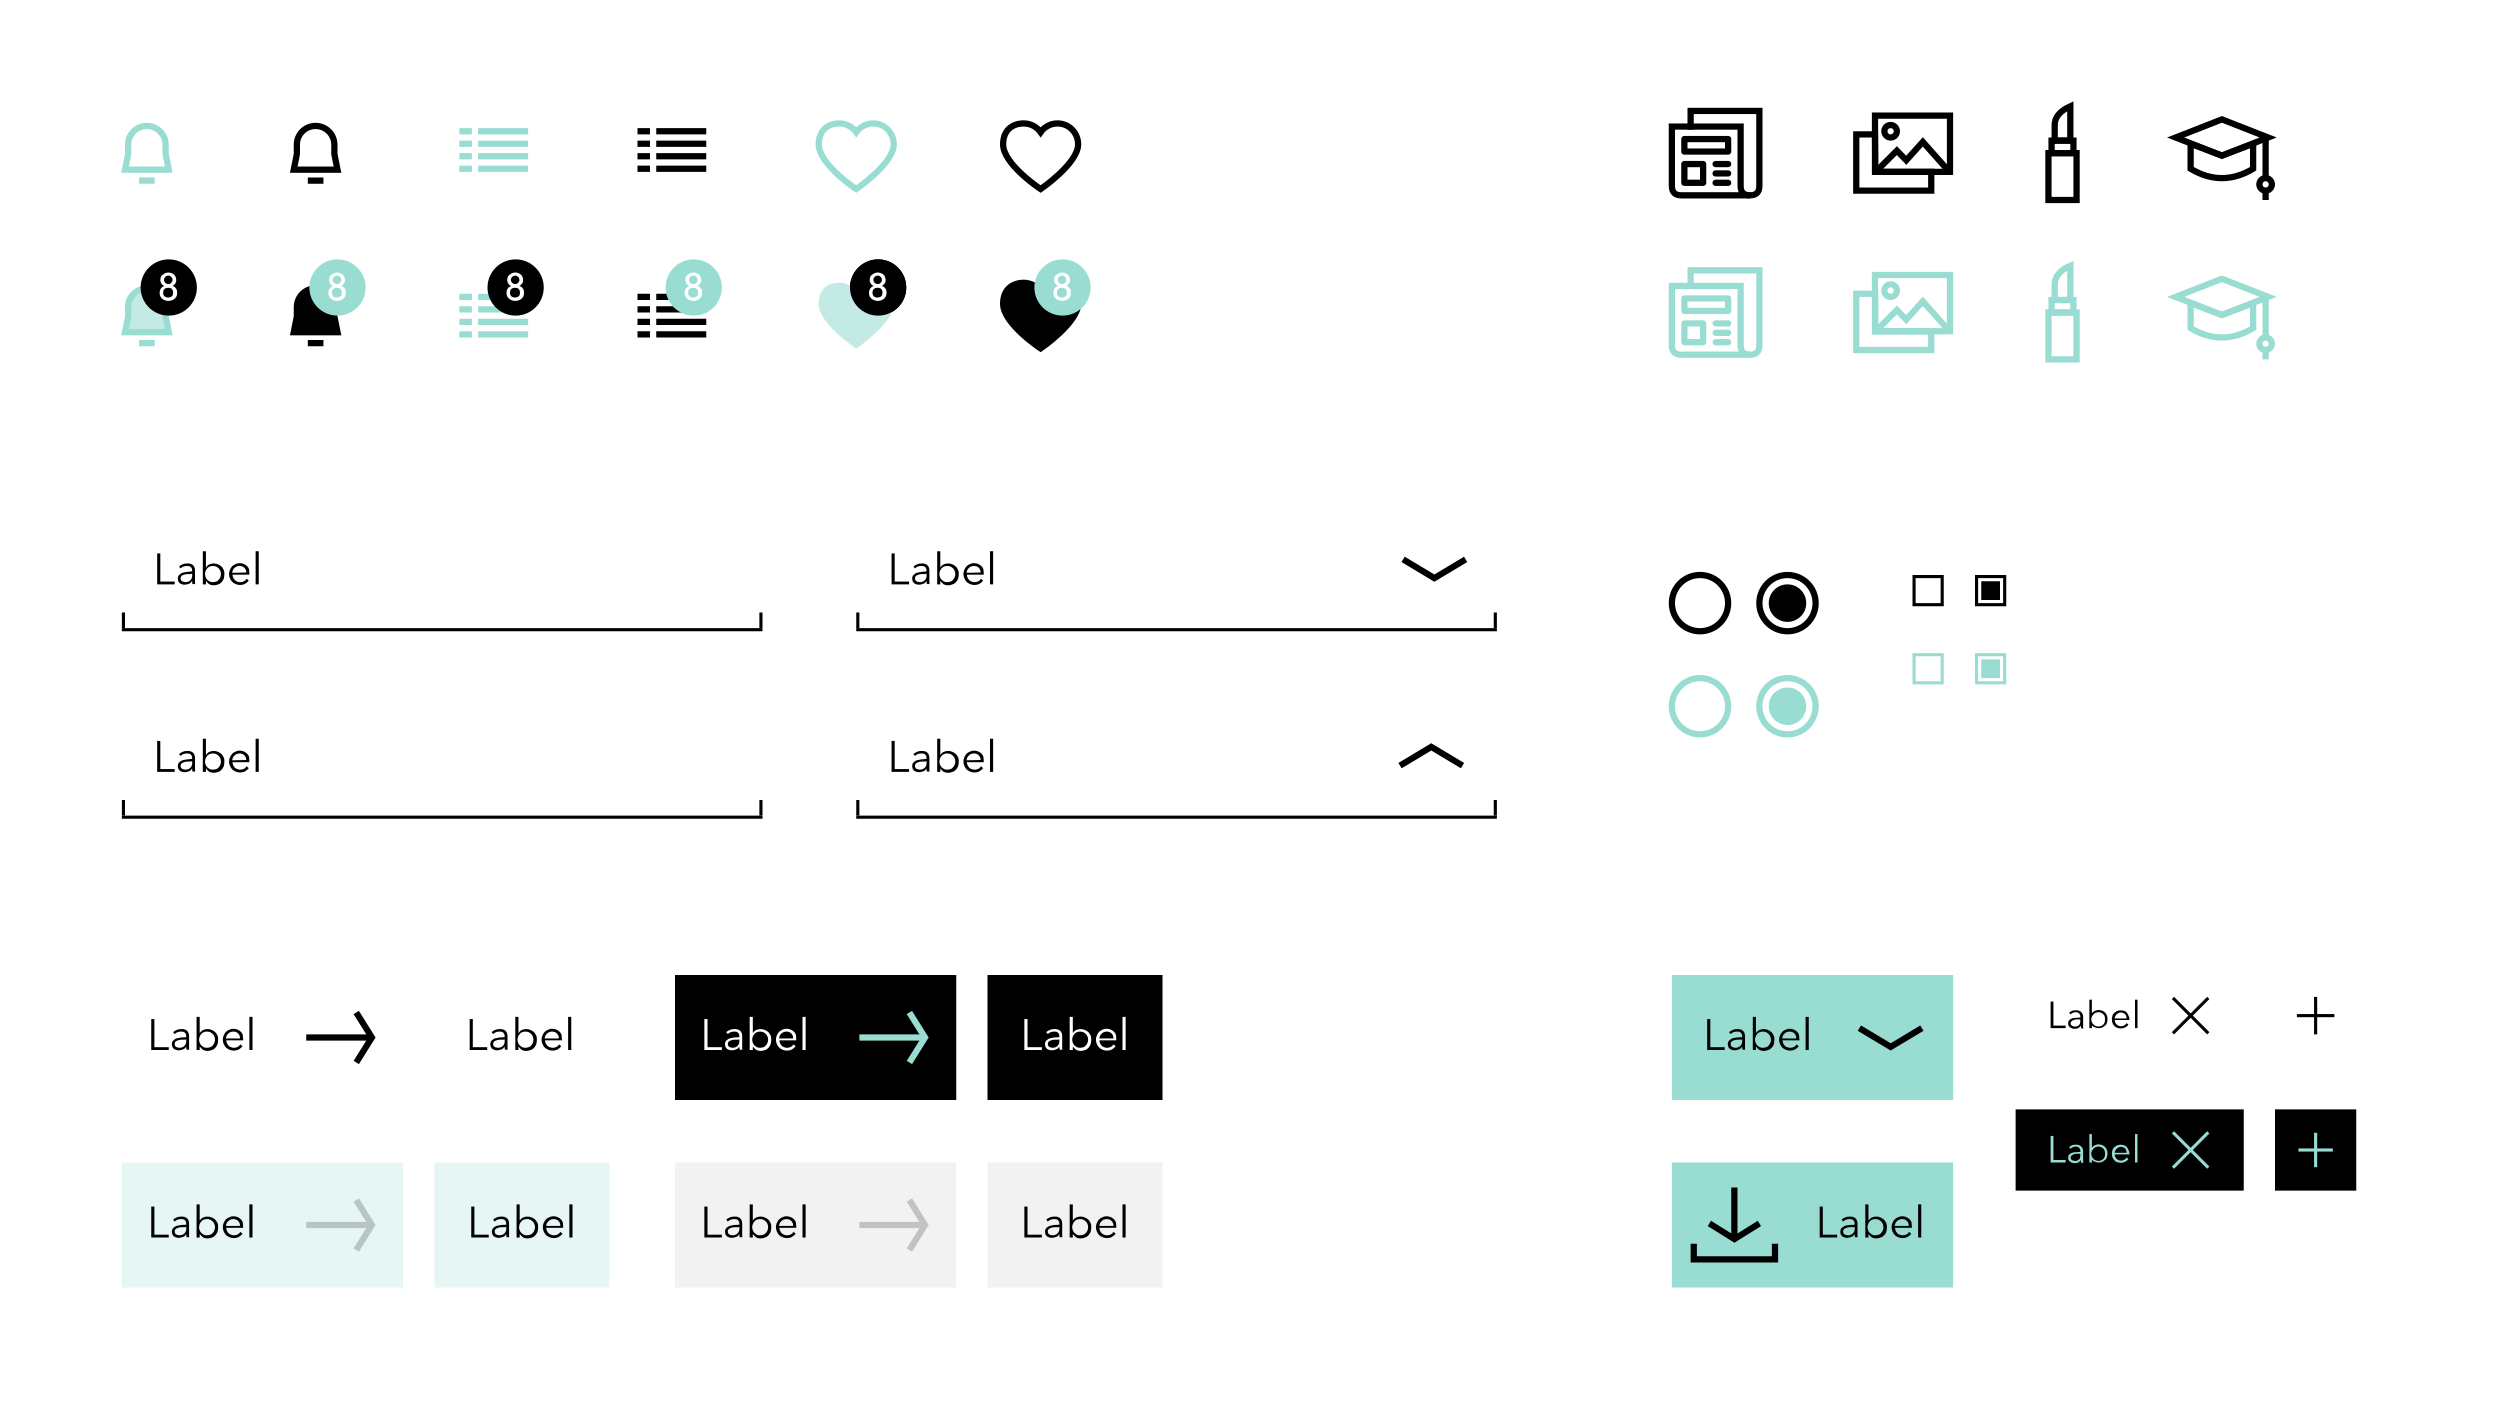 <?xml version="1.0" encoding="utf-8"?>
<!-- Generator: Adobe Illustrator 28.2.0, SVG Export Plug-In . SVG Version: 6.00 Build 0)  -->
<svg version="1.1" id="Ebene_1" xmlns="http://www.w3.org/2000/svg" xmlns:xlink="http://www.w3.org/1999/xlink" x="0px" y="0px"
	 viewBox="0 0 800 449" style="enable-background:new 0 0 800 449;" xml:space="preserve">
<style type="text/css">
	.st0{fill:#FFFFFF;}
	.st1{fill-rule:evenodd;clip-rule:evenodd;fill:#FFFFFF;}
	.st2{fill:none;stroke:#000000;stroke-width:2;}
	.st3{fill:none;stroke:#000000;stroke-width:2;stroke-linecap:square;}
	.st4{fill-rule:evenodd;clip-rule:evenodd;fill:#98DCD2;}
	.st5{enable-background:new    ;}
	.st6{fill-rule:evenodd;clip-rule:evenodd;stroke:#000000;stroke-width:2;}
	.st7{fill:none;stroke:#98DCD2;stroke-width:2;}
	.st8{fill:none;stroke:#98DCD2;stroke-width:2;stroke-linecap:square;}
	.st9{fill-rule:evenodd;clip-rule:evenodd;}
	.st10{fill-rule:evenodd;clip-rule:evenodd;fill:#C3EAE4;}
	.st11{fill-rule:evenodd;clip-rule:evenodd;fill:#C3EAE4;stroke:#98DCD2;stroke-width:2;}
	.st12{fill:none;stroke:#000000;stroke-width:2;stroke-linejoin:round;}
	.st13{fill:none;stroke:#98DCD2;stroke-width:2;stroke-linejoin:round;}
	.st14{fill:none;stroke:#000000;stroke-width:2;stroke-linecap:round;}
	.st15{fill:none;stroke:#98DCD2;stroke-width:2;stroke-linecap:round;}
	.st16{fill:none;}
	.st17{fill:none;stroke:#000000;}
	.st18{fill:none;stroke:#98DCD2;}
	.st19{fill-rule:evenodd;clip-rule:evenodd;fill:#E6F6F4;}
	.st20{opacity:0.2;}
	.st21{fill-rule:evenodd;clip-rule:evenodd;fill:#F2F2F2;}
	.st22{fill:none;stroke:#000000;stroke-linecap:square;}
	.st23{fill:#98DCD2;}
	.st24{fill:none;stroke:#98DCD2;stroke-linecap:square;}
</style>
<rect class="st0" width="800" height="449"/>
<g id="v">
	<rect id="Rectangle-Copy-20" x="39" y="312" class="st1" width="90" height="40"/>
	<rect id="Rectangle-Copy-21" x="139" y="312" class="st1" width="56" height="40"/>
	<rect id="Rectangle-Copy-18" x="645" y="312" class="st1" width="73" height="26"/>
	<rect id="Rectangle-Copy-19" x="728" y="312" class="st1" width="26" height="26"/>
	<path id="Rectangle-Copy" class="st2" d="M101,40.3c3.3,0,6,2.7,6,6v3l0,0l1,5H94l1-5v-3C95,42.9,97.7,40.3,101,40.3z"/>
	<line id="Line-2-Copy" class="st3" x1="99.5" y1="57.8" x2="102.5" y2="57.8"/>
	<line id="Line-2-Copy-3" class="st3" x1="205" y1="42" x2="207" y2="42"/>
	<line id="Line-2-Copy-4" class="st3" x1="205" y1="46" x2="207" y2="46"/>
	<line id="Line-2-Copy-5" class="st3" x1="205" y1="50" x2="207" y2="50"/>
	<line id="Line-2-Copy-6" class="st3" x1="205" y1="54" x2="207" y2="54"/>
	<line id="Line-2-Copy-7" class="st3" x1="211" y1="42" x2="225" y2="42"/>
	<line id="Line-2-Copy-8" class="st3" x1="211" y1="46" x2="225" y2="46"/>
	<line id="Line-2-Copy-9" class="st3" x1="211" y1="50" x2="225" y2="50"/>
	<line id="Line-2-Copy-10" class="st3" x1="211" y1="54" x2="225" y2="54"/>
	<path id="Fill-1-Copy" class="st2" d="M338.4,39.5c3.7,0,6.6,3,6.6,6.7c0,6.1-12,14.3-12,14.3s-12-7.9-12-14.3c0-4.6,3-6.7,6.6-6.7
		c2.2,0,4.2,1.1,5.4,2.8C334.2,40.6,336.2,39.5,338.4,39.5"/>
	<line id="Line-2-Copy-3_00000074431861052788307610000001515884098170474368_" class="st3" x1="205" y1="95" x2="207" y2="95"/>
	<line id="Line-2-Copy-4_00000180324523334039544760000003803688322236784265_" class="st3" x1="205" y1="99" x2="207" y2="99"/>
	<line id="Line-2-Copy-5_00000048474287505223105290000016817061813869223823_" class="st3" x1="205" y1="103" x2="207" y2="103"/>
	<line id="Line-2-Copy-6_00000137093231460252275690000012908949824336123295_" class="st3" x1="205" y1="107" x2="207" y2="107"/>
	<line id="Line-2-Copy-7_00000158745901495321897340000007080403373566829995_" class="st3" x1="211" y1="95" x2="225" y2="95"/>
	<line id="Line-2-Copy-8_00000022548287717071363840000010978613713583181495_" class="st3" x1="211" y1="99" x2="225" y2="99"/>
	<line id="Line-2-Copy-9_00000075881482038338652470000016771509064650558881_" class="st3" x1="211" y1="103" x2="225" y2="103"/>
	<line id="Line-2-Copy-10_00000054238043631303957740000003253724099520246429_" class="st3" x1="211" y1="107" x2="225" y2="107"/>
	<circle id="Oval-Copy" class="st4" cx="222" cy="92" r="9"/>
	<g class="st5">
		<path class="st0" d="M223.2,91.5c0.2,0.1,0.4,0.1,0.6,0.3c0.2,0.1,0.4,0.3,0.5,0.5s0.3,0.4,0.3,0.6s0.1,0.5,0.1,0.8
			c0,0.4-0.1,0.8-0.2,1.1c-0.2,0.3-0.4,0.6-0.6,0.8c-0.3,0.2-0.6,0.4-0.9,0.5c-0.3,0.1-0.7,0.2-1.1,0.2c-0.4,0-0.8-0.1-1.1-0.2
			s-0.7-0.3-0.9-0.5s-0.5-0.5-0.6-0.8c-0.2-0.3-0.2-0.7-0.2-1.1c0-0.3,0-0.5,0.1-0.8c0.1-0.2,0.2-0.5,0.3-0.6
			c0.1-0.2,0.3-0.3,0.5-0.5c0.2-0.1,0.4-0.2,0.6-0.3l0,0c-0.4-0.1-0.7-0.4-0.9-0.7c-0.2-0.3-0.4-0.7-0.4-1.2c0-0.4,0.1-0.7,0.2-1
			c0.1-0.3,0.3-0.5,0.6-0.7s0.5-0.4,0.8-0.5s0.6-0.2,1-0.2c0.3,0,0.7,0.1,1,0.2s0.6,0.3,0.8,0.5s0.4,0.4,0.5,0.7
			c0.1,0.3,0.2,0.6,0.2,1c0,0.5-0.1,0.9-0.4,1.2S223.5,91.4,223.2,91.5L223.2,91.5z M220.2,93.6c0,0.2,0,0.5,0.1,0.7
			s0.2,0.4,0.3,0.5s0.3,0.2,0.5,0.3s0.4,0.1,0.7,0.1c0.2,0,0.5,0,0.7-0.1s0.4-0.2,0.5-0.3s0.3-0.3,0.3-0.5s0.1-0.4,0.1-0.7
			c0-0.2,0-0.4-0.1-0.6s-0.2-0.4-0.3-0.5s-0.3-0.3-0.5-0.3c-0.2-0.1-0.4-0.1-0.7-0.1c-0.2,0-0.5,0-0.7,0.1s-0.4,0.2-0.5,0.3
			c-0.1,0.1-0.3,0.3-0.3,0.5S220.2,93.4,220.2,93.6z M220.5,89.6c0,0.2,0,0.4,0.1,0.5c0.1,0.2,0.2,0.3,0.3,0.4s0.3,0.2,0.4,0.3
			c0.2,0.1,0.4,0.1,0.6,0.1c0.2,0,0.4,0,0.5-0.1c0.2-0.1,0.3-0.2,0.4-0.3c0.1-0.1,0.2-0.3,0.3-0.4c0.1-0.2,0.1-0.3,0.1-0.5
			s0-0.4-0.1-0.6s-0.2-0.3-0.3-0.4s-0.3-0.2-0.4-0.3c-0.2-0.1-0.3-0.1-0.5-0.1s-0.4,0-0.6,0.1c-0.2,0.1-0.3,0.2-0.4,0.3
			c-0.1,0.1-0.2,0.3-0.3,0.4S220.5,89.4,220.5,89.6z"/>
	</g>
	<path id="Fill-1-Copy_00000042015735029328598190000017763453309998259625_" class="st6" d="M338.4,90.5c3.7,0,6.6,3,6.6,6.7
		c0,6.1-12,14.3-12,14.3s-12-7.9-12-14.3c0-4.6,3-6.7,6.6-6.7c2.2,0,4.2,1.1,5.4,2.8C334.2,91.6,336.2,90.5,338.4,90.5"/>
	<circle id="Oval-Copy_00000114045297332002368840000015120362222693168306_" class="st4" cx="340" cy="92" r="9"/>
	<g class="st5">
		<path class="st0" d="M341.2,91.5c0.2,0.1,0.4,0.1,0.6,0.3c0.2,0.1,0.4,0.3,0.5,0.5s0.3,0.4,0.3,0.6s0.1,0.5,0.1,0.8
			c0,0.4-0.1,0.8-0.2,1.1c-0.2,0.3-0.4,0.6-0.6,0.8c-0.3,0.2-0.6,0.4-0.9,0.5s-0.7,0.2-1.1,0.2s-0.8-0.1-1.1-0.2s-0.7-0.3-0.9-0.5
			s-0.5-0.5-0.6-0.8c-0.2-0.3-0.2-0.7-0.2-1.1c0-0.3,0-0.5,0.1-0.8c0.1-0.2,0.2-0.5,0.3-0.6c0.1-0.2,0.3-0.3,0.5-0.5
			c0.2-0.1,0.4-0.2,0.6-0.3l0,0c-0.4-0.1-0.7-0.4-0.9-0.7c-0.2-0.3-0.4-0.7-0.4-1.2c0-0.4,0.1-0.7,0.2-1s0.3-0.5,0.6-0.7
			s0.5-0.4,0.8-0.5s0.6-0.2,1-0.2c0.3,0,0.7,0.1,1,0.2s0.6,0.3,0.8,0.5s0.4,0.4,0.5,0.7c0.1,0.3,0.2,0.6,0.2,1
			c0,0.5-0.1,0.9-0.4,1.2S341.5,91.4,341.2,91.5L341.2,91.5z M338.2,93.6c0,0.2,0,0.5,0.1,0.7s0.2,0.4,0.3,0.5
			c0.1,0.1,0.3,0.2,0.5,0.3s0.4,0.1,0.7,0.1c0.2,0,0.5,0,0.7-0.1s0.4-0.2,0.5-0.3s0.3-0.3,0.3-0.5s0.1-0.4,0.1-0.7
			c0-0.2,0-0.4-0.1-0.6s-0.2-0.4-0.3-0.5c-0.1-0.1-0.3-0.3-0.5-0.3c-0.2-0.1-0.4-0.1-0.7-0.1c-0.2,0-0.5,0-0.7,0.1s-0.4,0.2-0.5,0.3
			c-0.1,0.1-0.3,0.3-0.3,0.5C338.3,93.2,338.2,93.4,338.2,93.6z M338.5,89.6c0,0.2,0,0.4,0.1,0.5c0.1,0.2,0.2,0.3,0.3,0.4
			c0.1,0.1,0.3,0.2,0.4,0.3c0.2,0.1,0.4,0.1,0.6,0.1s0.4,0,0.5-0.1c0.2-0.1,0.3-0.2,0.4-0.3c0.1-0.1,0.2-0.3,0.3-0.4
			c0.1-0.2,0.1-0.3,0.1-0.5s0-0.4-0.1-0.6s-0.2-0.3-0.3-0.4c-0.1-0.1-0.3-0.2-0.4-0.3c-0.2-0.1-0.3-0.1-0.5-0.1s-0.4,0-0.6,0.1
			s-0.3,0.2-0.4,0.3c-0.1,0.1-0.2,0.3-0.3,0.4S338.5,89.4,338.5,89.6z"/>
	</g>
	<path id="Rectangle-Copy_00000102522780144442294070000012813128288641859230_" class="st6" d="M101,92.3c3.3,0,6,2.7,6,6v3l0,0
		l1,5H94l1-5v-3C95,94.9,97.7,92.3,101,92.3z"/>
	<circle id="Oval-Copy_00000102508252182677797650000013834494937452971711_" class="st4" cx="108" cy="92" r="9"/>
	<g class="st5">
		<path class="st0" d="M109.2,91.5c0.2,0.1,0.4,0.1,0.6,0.3c0.2,0.1,0.4,0.3,0.5,0.5s0.3,0.4,0.3,0.6s0.1,0.5,0.1,0.8
			c0,0.4-0.1,0.8-0.2,1.1c-0.2,0.3-0.4,0.6-0.6,0.8c-0.3,0.2-0.6,0.4-0.9,0.5s-0.7,0.2-1.1,0.2s-0.8-0.1-1.1-0.2s-0.7-0.3-0.9-0.5
			s-0.5-0.5-0.6-0.8c-0.2-0.3-0.2-0.7-0.2-1.1c0-0.3,0-0.5,0.1-0.8c0.1-0.2,0.2-0.5,0.3-0.6c0.1-0.2,0.3-0.3,0.5-0.5
			c0.2-0.1,0.4-0.2,0.6-0.3l0,0c-0.4-0.1-0.7-0.4-0.9-0.7c-0.2-0.3-0.4-0.7-0.4-1.2c0-0.4,0.1-0.7,0.2-1s0.3-0.5,0.6-0.7
			s0.5-0.4,0.8-0.5s0.6-0.2,1-0.2c0.3,0,0.7,0.1,1,0.2s0.6,0.3,0.8,0.5s0.4,0.4,0.5,0.7c0.1,0.3,0.2,0.6,0.2,1
			c0,0.5-0.1,0.9-0.4,1.2S109.5,91.4,109.2,91.5L109.2,91.5z M106.2,93.6c0,0.2,0,0.5,0.1,0.7s0.2,0.4,0.3,0.5
			c0.1,0.1,0.3,0.2,0.5,0.3s0.4,0.1,0.7,0.1c0.2,0,0.5,0,0.7-0.1s0.4-0.2,0.5-0.3s0.3-0.3,0.3-0.5s0.1-0.4,0.1-0.7
			c0-0.2,0-0.4-0.1-0.6s-0.2-0.4-0.3-0.5c-0.1-0.1-0.3-0.3-0.5-0.3c-0.2-0.1-0.4-0.1-0.7-0.1c-0.2,0-0.5,0-0.7,0.1s-0.4,0.2-0.5,0.3
			c-0.1,0.1-0.3,0.3-0.3,0.5C106.3,93.2,106.2,93.4,106.2,93.6z M106.5,89.6c0,0.2,0,0.4,0.1,0.5c0.1,0.2,0.2,0.3,0.3,0.4
			c0.1,0.1,0.3,0.2,0.4,0.3c0.2,0.1,0.4,0.1,0.6,0.1s0.4,0,0.5-0.1c0.2-0.1,0.3-0.2,0.4-0.3c0.1-0.1,0.2-0.3,0.3-0.4
			c0.1-0.2,0.1-0.3,0.1-0.5s0-0.4-0.1-0.6s-0.2-0.3-0.3-0.4c-0.1-0.1-0.3-0.2-0.4-0.3c-0.2-0.1-0.3-0.1-0.5-0.1s-0.4,0-0.6,0.1
			s-0.3,0.2-0.4,0.3c-0.1,0.1-0.2,0.3-0.3,0.4S106.5,89.4,106.5,89.6z"/>
	</g>
	
		<line id="Line-2-Copy_00000096748167797510082500000000080677067658602408_" class="st3" x1="99.5" y1="109.8" x2="102.5" y2="109.8"/>
	<path id="Rectangle-Copy_00000128451030940308943710000005407371017512849542_" class="st7" d="M47,40.3c3.3,0,6,2.7,6,6v3l0,0l1,5
		H40l1-5v-3C41,42.9,43.7,40.3,47,40.3z"/>
	
		<line id="Line-2-Copy_00000171693827121159410350000014003991108485874054_" class="st8" x1="45.5" y1="57.8" x2="48.5" y2="57.8"/>
	<line id="Line-2-Copy-3_00000176723977989247992370000013693839357016809403_" class="st8" x1="148" y1="42" x2="150" y2="42"/>
	<line id="Line-2-Copy-4_00000155868670033577547750000010352910310619950249_" class="st8" x1="148" y1="46" x2="150" y2="46"/>
	<line id="Line-2-Copy-5_00000153690534879676831530000000785721812590950822_" class="st8" x1="148" y1="50" x2="150" y2="50"/>
	<line id="Line-2-Copy-6_00000036233287325033916860000011764831853186779267_" class="st8" x1="148" y1="54" x2="150" y2="54"/>
	<line id="Line-2-Copy-7_00000103253357757907697810000013296137328983627673_" class="st8" x1="154" y1="42" x2="168" y2="42"/>
	<line id="Line-2-Copy-8_00000048479679211936619030000001881801970965718912_" class="st8" x1="154" y1="46" x2="168" y2="46"/>
	<line id="Line-2-Copy-9_00000096767400135635966340000018082363695098955421_" class="st8" x1="154" y1="50" x2="168" y2="50"/>
	<line id="Line-2-Copy-10_00000018956774454627675130000004093704038385480123_" class="st8" x1="154" y1="54" x2="168" y2="54"/>
	<path id="Fill-1-Copy_00000050653058979463448060000012960895932715297183_" class="st7" d="M279.4,39.5c3.7,0,6.6,3,6.6,6.7
		c0,6.1-12,14.3-12,14.3s-12-7.9-12-14.3c0-4.6,3-6.7,6.6-6.7c2.2,0,4.2,1.1,5.4,2.8C275.2,40.6,277.2,39.5,279.4,39.5"/>
	<line id="Line-2-Copy-3_00000003105622782750735550000011103042836885363613_" class="st8" x1="148" y1="95" x2="150" y2="95"/>
	<line id="Line-2-Copy-4_00000097469587470910692450000012130275201570265772_" class="st8" x1="148" y1="99" x2="150" y2="99"/>
	<line id="Line-2-Copy-5_00000120535049616151023000000013016903515354723248_" class="st8" x1="148" y1="103" x2="150" y2="103"/>
	<line id="Line-2-Copy-6_00000183248202601030773180000002558131056523085993_" class="st8" x1="148" y1="107" x2="150" y2="107"/>
	<line id="Line-2-Copy-7_00000016063931655969171600000014583831818002878876_" class="st8" x1="154" y1="95" x2="168" y2="95"/>
	<line id="Line-2-Copy-8_00000082351925312227454750000015617253931548358027_" class="st8" x1="154" y1="99" x2="168" y2="99"/>
	<line id="Line-2-Copy-9_00000052825600182292653870000004513126086358524603_" class="st8" x1="154" y1="103" x2="168" y2="103"/>
	<line id="Line-2-Copy-10_00000038390917362892699320000016306236380416329399_" class="st8" x1="154" y1="107" x2="168" y2="107"/>
	<circle id="Oval-Copy_00000154417790505655912020000015834766417620126876_" class="st9" cx="165" cy="92" r="9"/>
	<g class="st5">
		<path class="st0" d="M166.2,91.5c0.2,0.1,0.4,0.1,0.6,0.3c0.2,0.1,0.4,0.3,0.5,0.5s0.3,0.4,0.3,0.6s0.1,0.5,0.1,0.8
			c0,0.4-0.1,0.8-0.2,1.1c-0.2,0.3-0.4,0.6-0.6,0.8c-0.3,0.2-0.6,0.4-0.9,0.5c-0.3,0.1-0.7,0.2-1.1,0.2c-0.4,0-0.8-0.1-1.1-0.2
			s-0.7-0.3-0.9-0.5s-0.5-0.5-0.6-0.8c-0.2-0.3-0.2-0.7-0.2-1.1c0-0.3,0-0.5,0.1-0.8c0.1-0.2,0.2-0.5,0.3-0.6
			c0.1-0.2,0.3-0.3,0.5-0.5c0.2-0.1,0.4-0.2,0.6-0.3l0,0c-0.4-0.1-0.7-0.4-0.9-0.7c-0.2-0.3-0.4-0.7-0.4-1.2c0-0.4,0.1-0.7,0.2-1
			c0.1-0.3,0.3-0.5,0.6-0.7s0.5-0.4,0.8-0.5s0.6-0.2,1-0.2c0.3,0,0.7,0.1,1,0.2s0.6,0.3,0.8,0.5s0.4,0.4,0.5,0.7
			c0.1,0.3,0.2,0.6,0.2,1c0,0.5-0.1,0.9-0.4,1.2S166.5,91.4,166.2,91.5L166.2,91.5z M163.2,93.6c0,0.2,0,0.5,0.1,0.7
			s0.2,0.4,0.3,0.5s0.3,0.2,0.5,0.3s0.4,0.1,0.7,0.1c0.2,0,0.5,0,0.7-0.1s0.4-0.2,0.5-0.3s0.3-0.3,0.3-0.5s0.1-0.4,0.1-0.7
			c0-0.2,0-0.4-0.1-0.6s-0.2-0.4-0.3-0.5s-0.3-0.3-0.5-0.3c-0.2-0.1-0.4-0.1-0.7-0.1c-0.2,0-0.5,0-0.7,0.1s-0.4,0.2-0.5,0.3
			c-0.1,0.1-0.3,0.3-0.3,0.5S163.2,93.4,163.2,93.6z M163.5,89.6c0,0.2,0,0.4,0.1,0.5c0.1,0.2,0.2,0.3,0.3,0.4s0.3,0.2,0.4,0.3
			c0.2,0.1,0.4,0.1,0.6,0.1c0.2,0,0.4,0,0.5-0.1c0.2-0.1,0.3-0.2,0.4-0.3c0.1-0.1,0.2-0.3,0.3-0.4c0.1-0.2,0.1-0.3,0.1-0.5
			s0-0.4-0.1-0.6s-0.2-0.3-0.3-0.4s-0.3-0.2-0.4-0.3c-0.2-0.1-0.3-0.1-0.5-0.1s-0.4,0-0.6,0.1c-0.2,0.1-0.3,0.2-0.4,0.3
			c-0.1,0.1-0.2,0.3-0.3,0.4S163.5,89.4,163.5,89.6z"/>
	</g>
	<path id="Fill-1-Copy_00000052820778361746481140000005256054314558881445_" class="st10" d="M279.4,90.5c3.7,0,6.6,3,6.6,6.7
		c0,6.1-12,14.3-12,14.3s-12-7.9-12-14.3c0-4.6,3-6.7,6.6-6.7c2.2,0,4.2,1.1,5.4,2.8C275.2,91.6,277.2,90.5,279.4,90.5"/>
	<circle id="Oval-Copy_00000067931376087379788770000017775996495653146498_" class="st9" cx="281" cy="92" r="9"/>
	<g class="st5">
		<path class="st0" d="M282.2,91.5c0.2,0.1,0.4,0.1,0.6,0.3c0.2,0.1,0.4,0.3,0.5,0.5s0.3,0.4,0.3,0.6s0.1,0.5,0.1,0.8
			c0,0.4-0.1,0.8-0.2,1.1c-0.2,0.3-0.4,0.6-0.6,0.8c-0.3,0.2-0.6,0.4-0.9,0.5s-0.7,0.2-1.1,0.2s-0.8-0.1-1.1-0.2s-0.7-0.3-0.9-0.5
			s-0.5-0.5-0.6-0.8c-0.2-0.3-0.2-0.7-0.2-1.1c0-0.3,0-0.5,0.1-0.8c0.1-0.2,0.2-0.5,0.3-0.6c0.1-0.2,0.3-0.3,0.5-0.5
			c0.2-0.1,0.4-0.2,0.6-0.3l0,0c-0.4-0.1-0.7-0.4-0.9-0.7c-0.2-0.3-0.4-0.7-0.4-1.2c0-0.4,0.1-0.7,0.2-1s0.3-0.5,0.6-0.7
			s0.5-0.4,0.8-0.5s0.6-0.2,1-0.2c0.3,0,0.7,0.1,1,0.2s0.6,0.3,0.8,0.5s0.4,0.4,0.5,0.7c0.1,0.3,0.2,0.6,0.2,1
			c0,0.5-0.1,0.9-0.4,1.2S282.5,91.4,282.2,91.5L282.2,91.5z M279.2,93.6c0,0.2,0,0.5,0.1,0.7s0.2,0.4,0.3,0.5
			c0.1,0.1,0.3,0.2,0.5,0.3s0.4,0.1,0.7,0.1c0.2,0,0.5,0,0.7-0.1s0.4-0.2,0.5-0.3s0.3-0.3,0.3-0.5s0.1-0.4,0.1-0.7
			c0-0.2,0-0.4-0.1-0.6s-0.2-0.4-0.3-0.5c-0.1-0.1-0.3-0.3-0.5-0.3c-0.2-0.1-0.4-0.1-0.7-0.1c-0.2,0-0.5,0-0.7,0.1s-0.4,0.2-0.5,0.3
			c-0.1,0.1-0.3,0.3-0.3,0.5C279.3,93.2,279.2,93.4,279.2,93.6z M279.5,89.6c0,0.2,0,0.4,0.1,0.5c0.1,0.2,0.2,0.3,0.3,0.4
			c0.1,0.1,0.3,0.2,0.4,0.3c0.2,0.1,0.4,0.1,0.6,0.1s0.4,0,0.5-0.1c0.2-0.1,0.3-0.2,0.4-0.3c0.1-0.1,0.2-0.3,0.3-0.4
			c0.1-0.2,0.1-0.3,0.1-0.5s0-0.4-0.1-0.6s-0.2-0.3-0.3-0.4c-0.1-0.1-0.3-0.2-0.4-0.3c-0.2-0.1-0.3-0.1-0.5-0.1s-0.4,0-0.6,0.1
			s-0.3,0.2-0.4,0.3c-0.1,0.1-0.2,0.3-0.3,0.4S279.5,89.4,279.5,89.6z"/>
	</g>
	<path id="Fill-1-Copy-2" class="st10" d="M279.4,90.5c3.7,0,6.6,3,6.6,6.7c0,6.1-12,14.3-12,14.3s-12-7.9-12-14.3
		c0-4.6,3-6.7,6.6-6.7c2.2,0,4.2,1.1,5.4,2.8C275.2,91.6,277.2,90.5,279.4,90.5"/>
	<circle id="Oval-Copy-2" class="st9" cx="281" cy="92" r="9"/>
	<g class="st5">
		<path class="st0" d="M282.2,91.5c0.2,0.1,0.4,0.1,0.6,0.3c0.2,0.1,0.4,0.3,0.5,0.5s0.3,0.4,0.3,0.6s0.1,0.5,0.1,0.8
			c0,0.4-0.1,0.8-0.2,1.1c-0.2,0.3-0.4,0.6-0.6,0.8c-0.3,0.2-0.6,0.4-0.9,0.5s-0.7,0.2-1.1,0.2s-0.8-0.1-1.1-0.2s-0.7-0.3-0.9-0.5
			s-0.5-0.5-0.6-0.8c-0.2-0.3-0.2-0.7-0.2-1.1c0-0.3,0-0.5,0.1-0.8c0.1-0.2,0.2-0.5,0.3-0.6c0.1-0.2,0.3-0.3,0.5-0.5
			c0.2-0.1,0.4-0.2,0.6-0.3l0,0c-0.4-0.1-0.7-0.4-0.9-0.7c-0.2-0.3-0.4-0.7-0.4-1.2c0-0.4,0.1-0.7,0.2-1s0.3-0.5,0.6-0.7
			s0.5-0.4,0.8-0.5s0.6-0.2,1-0.2c0.3,0,0.7,0.1,1,0.2s0.6,0.3,0.8,0.5s0.4,0.4,0.5,0.7c0.1,0.3,0.2,0.6,0.2,1
			c0,0.5-0.1,0.9-0.4,1.2S282.5,91.4,282.2,91.5L282.2,91.5z M279.2,93.6c0,0.2,0,0.5,0.1,0.7s0.2,0.4,0.3,0.5
			c0.1,0.1,0.3,0.2,0.5,0.3s0.4,0.1,0.7,0.1c0.2,0,0.5,0,0.7-0.1s0.4-0.2,0.5-0.3s0.3-0.3,0.3-0.5s0.1-0.4,0.1-0.7
			c0-0.2,0-0.4-0.1-0.6s-0.2-0.4-0.3-0.5c-0.1-0.1-0.3-0.3-0.5-0.3c-0.2-0.1-0.4-0.1-0.7-0.1c-0.2,0-0.5,0-0.7,0.1s-0.4,0.2-0.5,0.3
			c-0.1,0.1-0.3,0.3-0.3,0.5C279.3,93.2,279.2,93.4,279.2,93.6z M279.5,89.6c0,0.2,0,0.4,0.1,0.5c0.1,0.2,0.2,0.3,0.3,0.4
			c0.1,0.1,0.3,0.2,0.4,0.3c0.2,0.1,0.4,0.1,0.6,0.1s0.4,0,0.5-0.1c0.2-0.1,0.3-0.2,0.4-0.3c0.1-0.1,0.2-0.3,0.3-0.4
			c0.1-0.2,0.1-0.3,0.1-0.5s0-0.4-0.1-0.6s-0.2-0.3-0.3-0.4c-0.1-0.1-0.3-0.2-0.4-0.3c-0.2-0.1-0.3-0.1-0.5-0.1s-0.4,0-0.6,0.1
			s-0.3,0.2-0.4,0.3c-0.1,0.1-0.2,0.3-0.3,0.4S279.5,89.4,279.5,89.6z"/>
	</g>
	<path id="Rectangle-Copy_00000176728429904820176340000002603636324862776732_" class="st11" d="M47,92.3c3.3,0,6,2.7,6,6v3l0,0
		l1,5H40l1-5v-3C41,94.9,43.7,92.3,47,92.3z"/>
	<circle id="Oval-Copy_00000023959274649415162930000011461581724066520759_" class="st9" cx="54" cy="92" r="9"/>
	<g class="st5">
		<path class="st0" d="M55.2,91.5c0.2,0.1,0.4,0.1,0.6,0.3c0.2,0.1,0.4,0.3,0.5,0.5s0.3,0.4,0.3,0.6s0.1,0.5,0.1,0.8
			c0,0.4-0.1,0.8-0.2,1.1c-0.2,0.3-0.4,0.6-0.6,0.8c-0.3,0.2-0.6,0.4-0.9,0.5c-0.3,0.1-0.7,0.2-1.1,0.2c-0.4,0-0.8-0.1-1.1-0.2
			s-0.7-0.3-0.9-0.5s-0.5-0.5-0.6-0.8c-0.2-0.3-0.2-0.7-0.2-1.1c0-0.3,0-0.5,0.1-0.8c0.1-0.2,0.2-0.5,0.3-0.6
			c0.1-0.2,0.3-0.3,0.5-0.5c0.2-0.1,0.4-0.2,0.6-0.3l0,0c-0.4-0.1-0.7-0.4-0.9-0.7c-0.2-0.3-0.4-0.7-0.4-1.2c0-0.4,0.1-0.7,0.2-1
			c0.1-0.3,0.3-0.5,0.6-0.7s0.5-0.4,0.8-0.5s0.6-0.2,1-0.2c0.3,0,0.7,0.1,1,0.2s0.6,0.3,0.8,0.5s0.4,0.4,0.5,0.7
			c0.1,0.3,0.2,0.6,0.2,1c0,0.5-0.1,0.9-0.4,1.2S55.5,91.4,55.2,91.5L55.2,91.5z M52.2,93.6c0,0.2,0,0.5,0.1,0.7s0.2,0.4,0.3,0.5
			s0.3,0.2,0.5,0.3s0.4,0.1,0.7,0.1c0.2,0,0.5,0,0.7-0.1s0.4-0.2,0.5-0.3s0.3-0.3,0.3-0.5s0.1-0.4,0.1-0.7c0-0.2,0-0.4-0.1-0.6
			s-0.2-0.4-0.3-0.5s-0.3-0.3-0.5-0.3c-0.2-0.1-0.4-0.1-0.7-0.1c-0.2,0-0.5,0-0.7,0.1s-0.4,0.2-0.5,0.3c-0.1,0.1-0.3,0.3-0.3,0.5
			S52.2,93.4,52.2,93.6z M52.5,89.6c0,0.2,0,0.4,0.1,0.5c0.1,0.2,0.2,0.3,0.3,0.4s0.3,0.2,0.4,0.3c0.2,0.1,0.4,0.1,0.6,0.1
			c0.2,0,0.4,0,0.5-0.1c0.2-0.1,0.3-0.2,0.4-0.3c0.1-0.1,0.2-0.3,0.3-0.4c0.1-0.2,0.1-0.3,0.1-0.5s0-0.4-0.1-0.6s-0.2-0.3-0.3-0.4
			s-0.3-0.2-0.4-0.3c-0.2-0.1-0.3-0.1-0.5-0.1s-0.4,0-0.6,0.1c-0.2,0.1-0.3,0.2-0.4,0.3c-0.1,0.1-0.2,0.3-0.3,0.4
			S52.5,89.4,52.5,89.6z"/>
	</g>
	
		<line id="Line-2-Copy_00000049937780078153850830000014737802895659623607_" class="st8" x1="45.5" y1="109.8" x2="48.5" y2="109.8"/>
	<path id="Rectangle-Copy_00000157277388789884127110000017272037947877660594_" class="st2" d="M701,46l10,3.8l10-3.8v8
		c-3.3,2-6.7,3-10,3s-6.7-1-10-3V46z"/>
	<path id="Rectangle-Copy-6" class="st7" d="M701,97l10,3.8l10-3.8v8c-3.3,2-6.7,3-10,3s-6.7-1-10-3V97z"/>
	<polygon id="Rectangle-Copy-2" class="st2" points="711,38.2 725.8,44 711,49.8 696.2,44 	"/>
	<polygon id="Rectangle-Copy-7" class="st7" points="711,89.2 725.8,95 711,100.8 696.2,95 	"/>
	<line id="Path-8-Copy" class="st2" x1="725" y1="61" x2="725" y2="64"/>
	<line id="Path-8-Copy-3" class="st2" x1="725" y1="44" x2="725" y2="57"/>
	<line id="Path-8-Copy-2" class="st7" x1="725" y1="112" x2="725" y2="115"/>
	<line id="Path-8-Copy-4" class="st7" x1="725" y1="95" x2="725" y2="108"/>
	<circle id="Oval-Copy_00000024688677368034517190000017473421469794476188_" class="st2" cx="725" cy="59" r="2"/>
	<circle id="Oval-Copy-3" class="st7" cx="725" cy="110" r="2"/>
	<polygon id="Rectangle-Copy_00000149383142457045625430000000853921871058844549_" class="st2" points="594,43 600,43 600.1,55 
		618,55 618,61 594,61 	"/>
	<polygon id="Rectangle-Copy-8" class="st7" points="594,94 600,94 600.1,106 618,106 618,112 594,112 	"/>
	
		<rect id="Rectangle-Copy-2_00000083057796593311859650000002956048252551184770_" x="600" y="37" class="st2" width="24" height="18"/>
	<rect id="Rectangle-Copy-9" x="600" y="88" class="st7" width="24" height="18"/>
	<polyline id="Path-9-Copy" class="st2" points="600,55.2 607,48.2 610,51.3 615.3,45.4 624,55.2 	"/>
	<polyline id="Path-9-Copy-2" class="st7" points="600,106.2 607,99.2 610,102.3 615.3,96.4 624,106.2 	"/>
	<circle id="Oval-Copy-2_00000090264282721402189470000007106828983511150731_" class="st2" cx="605" cy="42" r="2"/>
	<circle id="Oval-Copy-4" class="st7" cx="605" cy="93" r="2"/>
	<path id="Path-10-Copy" class="st2" d="M535,40.5c0,6.6,0,12.9,0,19c0,2,1,3,3,3h22c2,0,3-1,3-3c0-7.5,0-15.5,0-24h-22v5H535z"/>
	<path id="Path-10-Copy-2" class="st7" d="M535,91.5c0,6.6,0,12.9,0,19c0,2,1,3,3,3h22c2,0,3-1,3-3c0-7.5,0-15.5,0-24h-22v5H535z"/>
	<path id="Path-11-Copy" class="st2" d="M540,40.5h17c0,6.7,0,13,0,19c0,2,1,3,3,3"/>
	<path id="Path-11-Copy-2" class="st7" d="M540,91.5h17c0,6.7,0,13,0,19c0,2,1,3,3,3"/>
	
		<rect id="Rectangle-Copy-2_00000077323486634357255300000014623633969045725339_" x="539" y="44.5" class="st12" width="14" height="4"/>
	<rect id="Rectangle-Copy-10" x="539" y="95.5" class="st13" width="14" height="4"/>
	<rect id="Rectangle-Copy-3" x="539" y="52.5" class="st12" width="6" height="6"/>
	<rect id="Rectangle-Copy-11" x="539" y="103.5" class="st13" width="6" height="6"/>
	<line id="Path-12-Copy-3" class="st14" x1="549" y1="52.5" x2="553" y2="52.5"/>
	<line id="Path-12-Copy-6" class="st15" x1="549" y1="103.5" x2="553" y2="103.5"/>
	<line id="Path-12-Copy-4" class="st14" x1="549" y1="55.5" x2="553" y2="55.5"/>
	<line id="Path-12-Copy-7" class="st15" x1="549" y1="106.5" x2="553" y2="106.5"/>
	<line id="Path-12-Copy-5" class="st14" x1="549" y1="58.5" x2="553" y2="58.5"/>
	<line id="Path-12-Copy-8" class="st15" x1="549" y1="109.5" x2="553" y2="109.5"/>
	
		<rect id="Rectangle-Copy-3_00000038414099580028624570000001591147496179296170_" x="656.5" y="45" class="st2" width="7" height="4"/>
	<rect id="Rectangle-Copy-12" x="656.5" y="96" class="st7" width="7" height="4"/>
	<rect id="Rectangle-Copy-4" x="655.5" y="49" class="st2" width="9" height="15"/>
	<rect id="Rectangle-Copy-13" x="655.5" y="100" class="st7" width="9" height="15"/>
	<path id="Rectangle-Copy-5" class="st2" d="M662.5,34v11h-5v-5C657.5,37.5,659.2,35.5,662.5,34z"/>
	<path id="Rectangle-Copy-14" class="st7" d="M662.5,85v11h-5v-5C657.5,88.5,659.2,86.5,662.5,85z"/>
	<g id="Group" transform="translate(439, 162)">
		
			<g id="icon_x2F_-black_x2F_-arrow-right-copy-27" transform="translate(20, 20) rotate(90) translate(-20, -20) ">
			<polyline id="Path-2" class="st2" points="17,10 23,20 17,30 			"/>
			
				<rect id="Rectangle" y="0" transform="matrix(2.535182e-06 1 -1 2.535182e-06 40 -1.350484e-04)" class="st16" width="40" height="40"/>
		</g>
	</g>
	<g class="st5">
		<path d="M51.3,186.1h4.6v0.9h-5.6v-9.9h1V186.1z"/>
		<path d="M61.5,182.8c0-0.6-0.1-1-0.4-1.3s-0.7-0.4-1.3-0.4c-0.4,0-0.8,0.1-1.1,0.2s-0.6,0.3-0.9,0.6l-0.5-0.6
			c0.3-0.3,0.6-0.5,1.1-0.7c0.4-0.2,0.9-0.3,1.5-0.3c0.4,0,0.7,0,1,0.1s0.6,0.2,0.8,0.4s0.4,0.4,0.5,0.7s0.2,0.6,0.2,1v2.9
			c0,0.3,0,0.5,0,0.8s0,0.5,0.1,0.7h-0.9c0-0.2-0.1-0.3-0.1-0.5s0-0.4,0-0.5l0,0c-0.3,0.4-0.6,0.8-1,0.9s-0.8,0.3-1.4,0.3
			c-0.3,0-0.5,0-0.8-0.1s-0.5-0.2-0.7-0.3c-0.2-0.2-0.4-0.4-0.5-0.6c-0.1-0.3-0.2-0.6-0.2-0.9c0-0.5,0.1-0.9,0.4-1.2s0.6-0.5,1-0.7
			c0.4-0.1,0.9-0.2,1.5-0.3C60.4,183,60.9,182.9,61.5,182.8C61.5,182.9,61.5,182.8,61.5,182.8z M61.2,183.7c-0.4,0-0.8,0-1.2,0
			s-0.8,0.1-1.1,0.2c-0.3,0.1-0.6,0.2-0.8,0.4s-0.3,0.4-0.3,0.7c0,0.2,0,0.4,0.1,0.6c0.1,0.2,0.2,0.3,0.4,0.4
			c0.1,0.1,0.3,0.2,0.5,0.2s0.4,0.1,0.6,0.1c0.3,0,0.6-0.1,0.9-0.2c0.3-0.1,0.5-0.3,0.7-0.5s0.3-0.4,0.4-0.7
			c0.1-0.3,0.1-0.5,0.1-0.8v-0.5h-0.3V183.7z"/>
		<path d="M65.9,185.9v1.1h-1v-10.6h1v5.2l0,0c0.3-0.4,0.6-0.8,1.1-1c0.4-0.2,0.9-0.3,1.4-0.3s1,0.1,1.4,0.3s0.8,0.4,1.1,0.7
			c0.3,0.3,0.5,0.7,0.7,1.1c0.2,0.4,0.2,0.9,0.2,1.4s-0.1,0.9-0.2,1.4c-0.2,0.4-0.4,0.8-0.7,1.1c-0.3,0.3-0.6,0.6-1.1,0.7
			c-0.4,0.2-0.9,0.3-1.4,0.3s-0.9-0.1-1.4-0.3C66.5,186.6,66.2,186.3,65.9,185.9L65.9,185.9z M70.7,183.7c0-0.4-0.1-0.7-0.2-1
			s-0.3-0.6-0.5-0.8s-0.5-0.4-0.8-0.6c-0.3-0.1-0.7-0.2-1.1-0.2s-0.7,0.1-1,0.2c-0.3,0.1-0.6,0.3-0.8,0.6c-0.2,0.2-0.4,0.5-0.5,0.8
			s-0.2,0.7-0.2,1c0,0.4,0.1,0.7,0.2,1s0.3,0.6,0.5,0.8s0.5,0.4,0.8,0.6c0.3,0.1,0.6,0.2,1,0.2s0.7-0.1,1.1-0.2
			c0.3-0.1,0.6-0.3,0.8-0.6c0.2-0.2,0.4-0.5,0.5-0.8S70.7,184.1,70.7,183.7z"/>
		<path d="M79.8,183.5c0,0.1,0,0.1,0,0.2c0,0.1,0,0.2,0,0.2h-5.4c0,0.3,0.1,0.6,0.2,0.9c0.1,0.3,0.3,0.5,0.5,0.8
			c0.2,0.2,0.5,0.4,0.8,0.5s0.6,0.2,0.9,0.2c0.5,0,0.9-0.1,1.3-0.3s0.6-0.5,0.8-0.8l0.7,0.6c-0.4,0.5-0.8,0.8-1.3,1.1
			c-0.5,0.2-1,0.3-1.5,0.3s-0.9-0.1-1.4-0.3c-0.4-0.2-0.8-0.4-1.1-0.7c-0.3-0.3-0.5-0.7-0.7-1.1s-0.3-0.9-0.3-1.4s0.1-1,0.3-1.4
			c0.2-0.4,0.4-0.8,0.7-1.1c0.3-0.3,0.6-0.5,1.1-0.7c0.4-0.2,0.8-0.3,1.3-0.3s1,0.1,1.4,0.3s0.7,0.4,1,0.7s0.5,0.6,0.6,1
			C79.7,182.7,79.8,183.1,79.8,183.5z M78.8,183.2c0-0.6-0.2-1.1-0.6-1.5s-0.9-0.6-1.6-0.6c-0.3,0-0.6,0.1-0.9,0.2
			c-0.3,0.1-0.5,0.3-0.7,0.5s-0.4,0.4-0.5,0.7s-0.2,0.5-0.2,0.8L78.8,183.2L78.8,183.2z"/>
		<path d="M82.8,187h-1v-10.6h1V187z"/>
	</g>
	<g class="st5">
		<path d="M286.3,186.1h4.6v0.9h-5.6v-9.9h1V186.1z"/>
		<path d="M296.5,182.8c0-0.6-0.1-1-0.4-1.3s-0.7-0.4-1.3-0.4c-0.4,0-0.8,0.1-1.1,0.2s-0.6,0.3-0.9,0.6l-0.5-0.6
			c0.3-0.3,0.6-0.5,1.1-0.7c0.4-0.2,0.9-0.3,1.5-0.3c0.4,0,0.7,0,1,0.1s0.6,0.2,0.8,0.4s0.4,0.4,0.5,0.7s0.2,0.6,0.2,1v2.9
			c0,0.3,0,0.5,0,0.8s0,0.5,0.1,0.7h-0.9c0-0.2-0.1-0.3-0.1-0.5s0-0.4,0-0.5l0,0c-0.3,0.4-0.6,0.8-1,0.9s-0.8,0.3-1.4,0.3
			c-0.3,0-0.5,0-0.8-0.1s-0.5-0.2-0.7-0.3c-0.2-0.2-0.4-0.4-0.5-0.6c-0.1-0.3-0.2-0.6-0.2-0.9c0-0.5,0.1-0.9,0.4-1.2s0.6-0.5,1-0.7
			c0.4-0.1,0.9-0.2,1.5-0.3C295.4,183,295.9,182.9,296.5,182.8L296.5,182.8L296.5,182.8z M296.2,183.7c-0.4,0-0.8,0-1.2,0
			c-0.4,0-0.8,0.1-1.1,0.2c-0.3,0.1-0.6,0.2-0.8,0.4c-0.2,0.2-0.3,0.4-0.3,0.7c0,0.2,0,0.4,0.1,0.6c0.1,0.2,0.2,0.3,0.4,0.4
			c0.1,0.1,0.3,0.2,0.5,0.2s0.4,0.1,0.6,0.1c0.3,0,0.6-0.1,0.9-0.2c0.3-0.1,0.5-0.3,0.7-0.5s0.3-0.4,0.4-0.7s0.1-0.5,0.1-0.8v-0.5
			h-0.3V183.7z"/>
		<path d="M300.9,185.9v1.1h-1v-10.6h1v5.2l0,0c0.3-0.4,0.6-0.8,1.1-1c0.4-0.2,0.9-0.3,1.4-0.3s1,0.1,1.4,0.3s0.8,0.4,1.1,0.7
			c0.3,0.3,0.5,0.7,0.7,1.1c0.2,0.4,0.2,0.9,0.2,1.4s-0.1,0.9-0.2,1.4c-0.2,0.4-0.4,0.8-0.7,1.1c-0.3,0.3-0.6,0.6-1.1,0.7
			c-0.4,0.2-0.9,0.3-1.4,0.3s-0.9-0.1-1.4-0.3C301.5,186.6,301.2,186.3,300.9,185.9L300.9,185.9z M305.7,183.7c0-0.4-0.1-0.7-0.2-1
			s-0.3-0.6-0.5-0.8s-0.5-0.4-0.8-0.6c-0.3-0.1-0.7-0.2-1.1-0.2s-0.7,0.1-1,0.2c-0.3,0.1-0.6,0.3-0.8,0.6c-0.2,0.2-0.4,0.5-0.5,0.8
			s-0.2,0.7-0.2,1c0,0.4,0.1,0.7,0.2,1s0.3,0.6,0.5,0.8s0.5,0.4,0.8,0.6c0.3,0.1,0.6,0.2,1,0.2s0.7-0.1,1.1-0.2
			c0.3-0.1,0.6-0.3,0.8-0.6c0.2-0.2,0.4-0.5,0.5-0.8S305.7,184.1,305.7,183.7z"/>
		<path d="M314.8,183.5c0,0.1,0,0.1,0,0.2c0,0.1,0,0.2,0,0.2h-5.4c0,0.3,0.1,0.6,0.2,0.9c0.1,0.3,0.3,0.5,0.5,0.8
			c0.2,0.2,0.5,0.4,0.8,0.5s0.6,0.2,0.9,0.2c0.5,0,0.9-0.1,1.3-0.3s0.6-0.5,0.8-0.8l0.7,0.6c-0.4,0.5-0.8,0.8-1.3,1.1
			c-0.5,0.2-1,0.3-1.5,0.3s-0.9-0.1-1.4-0.3c-0.4-0.2-0.8-0.4-1.1-0.7c-0.3-0.3-0.5-0.7-0.7-1.1s-0.3-0.9-0.3-1.4s0.1-1,0.3-1.4
			c0.2-0.4,0.4-0.8,0.7-1.1c0.3-0.3,0.6-0.5,1.1-0.7c0.4-0.2,0.8-0.3,1.3-0.3s1,0.1,1.4,0.3s0.7,0.4,1,0.7s0.5,0.6,0.6,1
			C314.7,182.7,314.8,183.1,314.8,183.5z M313.8,183.2c0-0.6-0.2-1.1-0.6-1.5s-0.9-0.6-1.6-0.6c-0.3,0-0.6,0.1-0.9,0.2
			c-0.3,0.1-0.5,0.3-0.7,0.5s-0.4,0.4-0.5,0.7s-0.2,0.5-0.2,0.8L313.8,183.2L313.8,183.2z"/>
		<path d="M317.8,187h-1v-10.6h1V187z"/>
	</g>
	
		<rect id="Rectangle-Copy-2_00000114032133268402938040000004117024088053742783_" x="39" y="196" class="st9" width="1" height="5"/>
	<rect id="Rectangle-Copy-15" x="274" y="196" class="st9" width="1" height="5"/>
	
		<rect id="Rectangle-Copy-3_00000182498027743705782130000012205456183080884108_" x="39" y="201" class="st9" width="205" height="1"/>
	<rect id="Rectangle-Copy-16" x="274" y="201" class="st9" width="205" height="1"/>
	
		<rect id="Rectangle-Copy-4_00000021111299563180514860000013604438962163156635_" x="243" y="196" class="st9" width="1" height="5"/>
	<rect id="Rectangle-Copy-17" x="478" y="196" class="st9" width="1" height="5"/>
	<g class="st5">
		<path d="M51.3,246.1h4.6v0.9h-5.6v-9.9h1V246.1z"/>
		<path d="M61.5,242.8c0-0.6-0.1-1-0.4-1.3s-0.7-0.4-1.3-0.4c-0.4,0-0.8,0.1-1.1,0.2s-0.6,0.3-0.9,0.6l-0.5-0.6
			c0.3-0.3,0.6-0.5,1.1-0.7c0.4-0.2,0.9-0.3,1.5-0.3c0.4,0,0.7,0,1,0.1s0.6,0.2,0.8,0.4s0.4,0.4,0.5,0.7s0.2,0.6,0.2,1v2.9
			c0,0.3,0,0.5,0,0.8s0,0.5,0.1,0.7h-0.9c0-0.2-0.1-0.3-0.1-0.5s0-0.4,0-0.5l0,0c-0.3,0.4-0.6,0.8-1,0.9s-0.8,0.3-1.4,0.3
			c-0.3,0-0.5,0-0.8-0.1s-0.5-0.2-0.7-0.3c-0.2-0.2-0.4-0.4-0.5-0.6c-0.1-0.3-0.2-0.6-0.2-0.9c0-0.5,0.1-0.9,0.4-1.2s0.6-0.5,1-0.7
			c0.4-0.1,0.9-0.2,1.5-0.3C60.4,243,60.9,242.9,61.5,242.8C61.5,242.9,61.5,242.8,61.5,242.8z M61.2,243.7c-0.4,0-0.8,0-1.2,0
			s-0.8,0.1-1.1,0.2c-0.3,0.1-0.6,0.2-0.8,0.4s-0.3,0.4-0.3,0.7c0,0.2,0,0.4,0.1,0.6c0.1,0.2,0.2,0.3,0.4,0.4
			c0.1,0.1,0.3,0.2,0.5,0.2s0.4,0.1,0.6,0.1c0.3,0,0.6-0.1,0.9-0.2c0.3-0.1,0.5-0.3,0.7-0.5s0.3-0.4,0.4-0.7
			c0.1-0.3,0.1-0.5,0.1-0.8v-0.5h-0.3V243.7z"/>
		<path d="M65.9,245.9v1.1h-1v-10.6h1v5.2l0,0c0.3-0.4,0.6-0.8,1.1-1c0.4-0.2,0.9-0.3,1.4-0.3s1,0.1,1.4,0.3s0.8,0.4,1.1,0.7
			c0.3,0.3,0.5,0.7,0.7,1.1c0.2,0.4,0.2,0.9,0.2,1.4s-0.1,0.9-0.2,1.4c-0.2,0.4-0.4,0.8-0.7,1.1c-0.3,0.3-0.6,0.6-1.1,0.7
			c-0.4,0.2-0.9,0.3-1.4,0.3s-0.9-0.1-1.4-0.3C66.5,246.6,66.2,246.3,65.9,245.9L65.9,245.9z M70.7,243.7c0-0.4-0.1-0.7-0.2-1
			s-0.3-0.6-0.5-0.8s-0.5-0.4-0.8-0.6c-0.3-0.1-0.7-0.2-1.1-0.2s-0.7,0.1-1,0.2c-0.3,0.1-0.6,0.3-0.8,0.6c-0.2,0.2-0.4,0.5-0.5,0.8
			s-0.2,0.7-0.2,1c0,0.4,0.1,0.7,0.2,1s0.3,0.6,0.5,0.8s0.5,0.4,0.8,0.6c0.3,0.1,0.6,0.2,1,0.2s0.7-0.1,1.1-0.2
			c0.3-0.1,0.6-0.3,0.8-0.6c0.2-0.2,0.4-0.5,0.5-0.8S70.7,244.1,70.7,243.7z"/>
		<path d="M79.8,243.5c0,0.1,0,0.1,0,0.2c0,0.1,0,0.2,0,0.2h-5.4c0,0.3,0.1,0.6,0.2,0.9c0.1,0.3,0.3,0.5,0.5,0.8
			c0.2,0.2,0.5,0.4,0.8,0.5s0.6,0.2,0.9,0.2c0.5,0,0.9-0.1,1.3-0.3s0.6-0.5,0.8-0.8l0.7,0.6c-0.4,0.5-0.8,0.8-1.3,1.1
			c-0.5,0.2-1,0.3-1.5,0.3s-0.9-0.1-1.4-0.3c-0.4-0.2-0.8-0.4-1.1-0.7c-0.3-0.3-0.5-0.7-0.7-1.1s-0.3-0.9-0.3-1.4s0.1-1,0.3-1.4
			c0.2-0.4,0.4-0.8,0.7-1.1c0.3-0.3,0.6-0.5,1.1-0.7c0.4-0.2,0.8-0.3,1.3-0.3s1,0.1,1.4,0.3s0.7,0.4,1,0.7s0.5,0.6,0.6,1
			C79.7,242.7,79.8,243.1,79.8,243.5z M78.8,243.2c0-0.6-0.2-1.1-0.6-1.5s-0.9-0.6-1.6-0.6c-0.3,0-0.6,0.1-0.9,0.2
			c-0.3,0.1-0.5,0.3-0.7,0.5s-0.4,0.4-0.5,0.7s-0.2,0.5-0.2,0.8L78.8,243.2L78.8,243.2z"/>
		<path d="M82.8,247h-1v-10.6h1V247z"/>
	</g>
	
		<rect id="Rectangle-Copy-2_00000136407603706620147150000000964930075858966178_" x="39" y="256" class="st9" width="1" height="5"/>
	
		<rect id="Rectangle-Copy-3_00000104690040207886614980000013126604454114094479_" x="39" y="261" class="st9" width="205" height="1"/>
	
		<rect id="Rectangle-Copy-4_00000155836873548067198670000007218162429164166570_" x="243" y="256" class="st9" width="1" height="5"/>
	<g id="Group_00000083071971456514972710000013555288569713718912_" transform="translate(438, 222)">
		
			<g id="icon_x2F_-black_x2F_-arrow-right-copy-26" transform="translate(20, 20) scale(1, -1) rotate(90) translate(-20, -20) ">
			<polyline id="Path-2_00000078030194462545485870000009768582325521980334_" class="st2" points="17,10 23,20 17,30 			"/>
		</g>
	</g>
	<g class="st5">
		<path d="M286.3,246.1h4.6v0.9h-5.6v-9.9h1V246.1z"/>
		<path d="M296.5,242.8c0-0.6-0.1-1-0.4-1.3s-0.7-0.4-1.3-0.4c-0.4,0-0.8,0.1-1.1,0.2s-0.6,0.3-0.9,0.6l-0.5-0.6
			c0.3-0.3,0.6-0.5,1.1-0.7c0.4-0.2,0.9-0.3,1.5-0.3c0.4,0,0.7,0,1,0.1s0.6,0.2,0.8,0.4s0.4,0.4,0.5,0.7s0.2,0.6,0.2,1v2.9
			c0,0.3,0,0.5,0,0.8s0,0.5,0.1,0.7h-0.9c0-0.2-0.1-0.3-0.1-0.5s0-0.4,0-0.5l0,0c-0.3,0.4-0.6,0.8-1,0.9s-0.8,0.3-1.4,0.3
			c-0.3,0-0.5,0-0.8-0.1s-0.5-0.2-0.7-0.3c-0.2-0.2-0.4-0.4-0.5-0.6c-0.1-0.3-0.2-0.6-0.2-0.9c0-0.5,0.1-0.9,0.4-1.2s0.6-0.5,1-0.7
			c0.4-0.1,0.9-0.2,1.5-0.3C295.4,243,295.9,242.9,296.5,242.8L296.5,242.8L296.5,242.8z M296.2,243.7c-0.4,0-0.8,0-1.2,0
			c-0.4,0-0.8,0.1-1.1,0.2c-0.3,0.1-0.6,0.2-0.8,0.4c-0.2,0.2-0.3,0.4-0.3,0.7c0,0.2,0,0.4,0.1,0.6c0.1,0.2,0.2,0.3,0.4,0.4
			c0.1,0.1,0.3,0.2,0.5,0.2s0.4,0.1,0.6,0.1c0.3,0,0.6-0.1,0.9-0.2c0.3-0.1,0.5-0.3,0.7-0.5s0.3-0.4,0.4-0.7s0.1-0.5,0.1-0.8v-0.5
			h-0.3V243.7z"/>
		<path d="M300.9,245.9v1.1h-1v-10.6h1v5.2l0,0c0.3-0.4,0.6-0.8,1.1-1c0.4-0.2,0.9-0.3,1.4-0.3s1,0.1,1.4,0.3s0.8,0.4,1.1,0.7
			c0.3,0.3,0.5,0.7,0.7,1.1c0.2,0.4,0.2,0.9,0.2,1.4s-0.1,0.9-0.2,1.4c-0.2,0.4-0.4,0.8-0.7,1.1c-0.3,0.3-0.6,0.6-1.1,0.7
			c-0.4,0.2-0.9,0.3-1.4,0.3s-0.9-0.1-1.4-0.3C301.5,246.6,301.2,246.3,300.9,245.9L300.9,245.9z M305.7,243.7c0-0.4-0.1-0.7-0.2-1
			s-0.3-0.6-0.5-0.8s-0.5-0.4-0.8-0.6c-0.3-0.1-0.7-0.2-1.1-0.2s-0.7,0.1-1,0.2c-0.3,0.1-0.6,0.3-0.8,0.6c-0.2,0.2-0.4,0.5-0.5,0.8
			s-0.2,0.7-0.2,1c0,0.4,0.1,0.7,0.2,1s0.3,0.6,0.5,0.8s0.5,0.4,0.8,0.6c0.3,0.1,0.6,0.2,1,0.2s0.7-0.1,1.1-0.2
			c0.3-0.1,0.6-0.3,0.8-0.6c0.2-0.2,0.4-0.5,0.5-0.8S305.7,244.1,305.7,243.7z"/>
		<path d="M314.8,243.5c0,0.1,0,0.1,0,0.2c0,0.1,0,0.2,0,0.2h-5.4c0,0.3,0.1,0.6,0.2,0.9c0.1,0.3,0.3,0.5,0.5,0.8
			c0.2,0.2,0.5,0.4,0.8,0.5s0.6,0.2,0.9,0.2c0.5,0,0.9-0.1,1.3-0.3s0.6-0.5,0.8-0.8l0.7,0.6c-0.4,0.5-0.8,0.8-1.3,1.1
			c-0.5,0.2-1,0.3-1.5,0.3s-0.9-0.1-1.4-0.3c-0.4-0.2-0.8-0.4-1.1-0.7c-0.3-0.3-0.5-0.7-0.7-1.1s-0.3-0.9-0.3-1.4s0.1-1,0.3-1.4
			c0.2-0.4,0.4-0.8,0.7-1.1c0.3-0.3,0.6-0.5,1.1-0.7c0.4-0.2,0.8-0.3,1.3-0.3s1,0.1,1.4,0.3s0.7,0.4,1,0.7s0.5,0.6,0.6,1
			C314.7,242.7,314.8,243.1,314.8,243.5z M313.8,243.2c0-0.6-0.2-1.1-0.6-1.5s-0.9-0.6-1.6-0.6c-0.3,0-0.6,0.1-0.9,0.2
			c-0.3,0.1-0.5,0.3-0.7,0.5s-0.4,0.4-0.5,0.7s-0.2,0.5-0.2,0.8L313.8,243.2L313.8,243.2z"/>
		<path d="M317.8,247h-1v-10.6h1V247z"/>
	</g>
	
		<rect id="Rectangle-Copy-2_00000041271889052599450680000004372928145660667045_" x="274" y="256" class="st9" width="1" height="5"/>
	
		<rect id="Rectangle-Copy-3_00000140013921186005552700000000631651377501464229_" x="274" y="261" class="st9" width="205" height="1"/>
	
		<rect id="Rectangle-Copy-4_00000076585619178522581820000004969915869582403774_" x="478" y="256" class="st9" width="1" height="5"/>
	<circle id="Oval-Copy-3_00000148620861237914619500000018441729298194257288_" class="st2" cx="544" cy="193" r="9"/>
	<circle id="Oval-Copy-3_00000171686537878832802430000009451921592462602412_" class="st7" cx="544" cy="226" r="9"/>
	<circle id="Oval-Copy_00000096780315813466768370000013488569890726689183_" class="st2" cx="572" cy="193" r="9"/>
	<circle id="Oval-Copy-2_00000015352105600189989580000007909071054675923331_" class="st9" cx="572" cy="193" r="6"/>
	<circle id="Oval-Copy_00000032634322223674384180000017366457510469266062_" class="st7" cx="572" cy="226" r="9"/>
	<circle id="Oval-Copy-2_00000085928994461851325000000013737058897447594403_" class="st4" cx="572" cy="226" r="6"/>
	
		<rect id="Rectangle-Copy_00000070797056050282076220000010691643690800840084_" x="632.5" y="184.5" class="st17" width="9" height="9"/>
	
		<rect id="Rectangle-Copy-2_00000088130449400469656230000005486516942770143143_" x="634" y="186" class="st9" width="6" height="6"/>
	
		<rect id="Rectangle-Copy_00000097464217693843420650000016739838996796934330_" x="632.5" y="209.5" class="st18" width="9" height="9"/>
	
		<rect id="Rectangle-Copy-2_00000091722164311123540180000004907325570873009579_" x="634" y="211" class="st4" width="6" height="6"/>
	
		<rect id="Rectangle-Copy_00000119812486667754087250000003864126780595669675_" x="612.5" y="184.5" class="st17" width="9" height="9"/>
	
		<rect id="Rectangle-Copy_00000098206717545789658070000002422898736938757281_" x="612.5" y="209.5" class="st18" width="9" height="9"/>
	
		<rect id="Rectangle-Copy-8_00000040554910857662739460000004332282595498783423_" x="316" y="312" class="st9" width="56" height="40"/>
	
		<rect id="Rectangle-Copy-2_00000134937675894837334930000012032936122933721273_" x="216" y="312" class="st9" width="90" height="40"/>
	<g class="st5">
		<path class="st0" d="M226.4,335.1h4.6v0.9h-5.6v-9.9h1V335.1z"/>
		<path class="st0" d="M236.6,331.8c0-0.6-0.1-1-0.4-1.3s-0.7-0.4-1.3-0.4c-0.4,0-0.8,0.1-1.1,0.2s-0.6,0.3-0.9,0.6l-0.5-0.6
			c0.3-0.3,0.6-0.5,1.1-0.7c0.4-0.2,0.9-0.3,1.5-0.3c0.4,0,0.7,0,1,0.1s0.6,0.2,0.8,0.4s0.4,0.4,0.5,0.7s0.2,0.6,0.2,1v2.9
			c0,0.3,0,0.5,0,0.8s0,0.5,0.1,0.7h-0.9c0-0.2-0.1-0.3-0.1-0.5s0-0.4,0-0.5l0,0c-0.3,0.4-0.6,0.8-1,0.9s-0.8,0.3-1.4,0.3
			c-0.3,0-0.5,0-0.8-0.1s-0.5-0.2-0.7-0.3c-0.2-0.2-0.4-0.4-0.5-0.6c-0.1-0.3-0.2-0.6-0.2-0.9c0-0.5,0.1-0.9,0.4-1.2s0.6-0.5,1-0.7
			c0.4-0.1,0.9-0.2,1.5-0.3c0.6,0,1.1-0.1,1.7-0.1L236.6,331.8L236.6,331.8z M236.3,332.7c-0.4,0-0.8,0-1.2,0s-0.8,0.1-1.1,0.2
			s-0.6,0.2-0.8,0.4c-0.2,0.2-0.3,0.4-0.3,0.7c0,0.2,0,0.4,0.1,0.6s0.2,0.3,0.4,0.4c0.1,0.1,0.3,0.2,0.5,0.2s0.4,0.1,0.6,0.1
			c0.3,0,0.6-0.1,0.9-0.2c0.3-0.1,0.5-0.3,0.7-0.5s0.3-0.4,0.4-0.7c0.1-0.3,0.1-0.5,0.1-0.8v-0.5L236.3,332.7L236.3,332.7z"/>
		<path class="st0" d="M240.9,334.9v1.1h-1v-10.6h1v5.2l0,0c0.3-0.4,0.6-0.8,1.1-1c0.4-0.2,0.9-0.3,1.4-0.3s1,0.1,1.4,0.3
			c0.4,0.2,0.8,0.4,1.1,0.7c0.3,0.3,0.5,0.7,0.7,1.1s0.2,0.9,0.2,1.4s-0.1,0.9-0.2,1.4c-0.2,0.4-0.4,0.8-0.7,1.1
			c-0.3,0.3-0.6,0.6-1.1,0.7c-0.4,0.2-0.9,0.3-1.4,0.3s-0.9-0.1-1.4-0.3C241.6,335.6,241.2,335.3,240.9,334.9L240.9,334.9z
			 M245.8,332.7c0-0.4-0.1-0.7-0.2-1c-0.1-0.3-0.3-0.6-0.5-0.8c-0.2-0.2-0.5-0.4-0.8-0.6c-0.3-0.1-0.7-0.2-1.1-0.2
			c-0.4,0-0.7,0.1-1,0.2s-0.6,0.3-0.8,0.6c-0.2,0.2-0.4,0.5-0.5,0.8s-0.2,0.7-0.2,1c0,0.4,0.1,0.7,0.2,1c0.1,0.3,0.3,0.6,0.5,0.8
			c0.2,0.2,0.5,0.4,0.8,0.6c0.3,0.1,0.6,0.2,1,0.2s0.7-0.1,1.1-0.2c0.3-0.1,0.6-0.3,0.8-0.6c0.2-0.2,0.4-0.5,0.5-0.8
			S245.8,333.1,245.8,332.7z"/>
		<path class="st0" d="M254.8,332.5c0,0.1,0,0.1,0,0.2s0,0.2,0,0.2h-5.4c0,0.3,0.1,0.6,0.2,0.9c0.1,0.3,0.3,0.5,0.5,0.8
			c0.2,0.2,0.5,0.4,0.8,0.5s0.6,0.2,0.9,0.2c0.5,0,0.9-0.1,1.3-0.3c0.4-0.2,0.6-0.5,0.8-0.8l0.7,0.6c-0.4,0.5-0.8,0.8-1.3,1.1
			c-0.5,0.2-1,0.3-1.5,0.3s-0.9-0.1-1.4-0.3c-0.4-0.2-0.8-0.4-1.1-0.7c-0.3-0.3-0.5-0.7-0.7-1.1s-0.3-0.9-0.3-1.4s0.1-1,0.3-1.4
			s0.4-0.8,0.7-1.1c0.3-0.3,0.6-0.5,1.1-0.7c0.4-0.2,0.8-0.3,1.3-0.3s1,0.1,1.4,0.3c0.4,0.2,0.7,0.4,1,0.7s0.5,0.6,0.6,1
			C254.7,331.7,254.8,332.1,254.8,332.5z M253.8,332.2c0-0.6-0.2-1.1-0.6-1.5c-0.4-0.4-0.9-0.6-1.6-0.6c-0.3,0-0.6,0.1-0.9,0.2
			c-0.3,0.1-0.5,0.3-0.7,0.5s-0.4,0.4-0.5,0.7c-0.1,0.3-0.2,0.5-0.2,0.8h4.5V332.2z"/>
		<path class="st0" d="M257.8,336h-1v-10.6h1V336z"/>
	</g>
	<g id="Group_00000161614131511905909600000002064019351670765752_" transform="translate(266, 312)">
		<line id="Line" class="st8" x1="10" y1="20" x2="29" y2="20"/>
		<polyline id="Path-3" class="st7" points="25,12 30,20 25,28 		"/>
		<rect id="Rectangle_00000014592468312847710990000007521829243971628714_" class="st16" width="40" height="40"/>
	</g>
	<g class="st5">
		<path d="M49.4,335.1H54v0.9h-5.6v-9.9h1V335.1z"/>
		<path d="M59.6,331.8c0-0.6-0.1-1-0.4-1.3s-0.7-0.4-1.3-0.4c-0.4,0-0.8,0.1-1.1,0.2s-0.6,0.3-0.9,0.6l-0.5-0.6
			c0.3-0.3,0.6-0.5,1.1-0.7c0.4-0.2,0.9-0.3,1.5-0.3c0.4,0,0.7,0,1,0.1s0.6,0.2,0.8,0.4s0.4,0.4,0.5,0.7s0.2,0.6,0.2,1v2.9
			c0,0.3,0,0.5,0,0.8s0,0.5,0.1,0.7h-0.9c0-0.2-0.1-0.3-0.1-0.5s0-0.4,0-0.5l0,0c-0.3,0.4-0.6,0.8-1,0.9s-0.8,0.3-1.4,0.3
			c-0.3,0-0.5,0-0.8-0.1s-0.5-0.2-0.7-0.3c-0.2-0.2-0.4-0.4-0.5-0.6c-0.1-0.3-0.2-0.6-0.2-0.9c0-0.5,0.1-0.9,0.4-1.2s0.6-0.5,1-0.7
			c0.4-0.1,0.9-0.2,1.5-0.3c0.6,0,1.1-0.1,1.7-0.1C59.6,331.9,59.6,331.8,59.6,331.8z M59.3,332.7c-0.4,0-0.8,0-1.2,0
			s-0.8,0.1-1.1,0.2s-0.6,0.2-0.8,0.4c-0.2,0.2-0.3,0.4-0.3,0.7c0,0.2,0,0.4,0.1,0.6s0.2,0.3,0.4,0.4c0.1,0.1,0.3,0.2,0.5,0.2
			s0.4,0.1,0.6,0.1c0.3,0,0.6-0.1,0.9-0.2c0.3-0.1,0.5-0.3,0.7-0.5s0.3-0.4,0.4-0.7c0.1-0.3,0.1-0.5,0.1-0.8v-0.5L59.3,332.7
			L59.3,332.7z"/>
		<path d="M63.9,334.9v1.1h-1v-10.6h1v5.2l0,0c0.3-0.4,0.6-0.8,1.1-1c0.4-0.2,0.9-0.3,1.4-0.3s1,0.1,1.4,0.3
			c0.4,0.2,0.8,0.4,1.1,0.7c0.3,0.3,0.5,0.7,0.7,1.1s0.2,0.9,0.2,1.4s-0.1,0.9-0.2,1.4c-0.2,0.4-0.4,0.8-0.7,1.1
			c-0.3,0.3-0.6,0.6-1.1,0.7c-0.4,0.2-0.9,0.3-1.4,0.3s-0.9-0.1-1.4-0.3C64.6,335.6,64.2,335.3,63.9,334.9L63.9,334.9z M68.8,332.7
			c0-0.4-0.1-0.7-0.2-1s-0.3-0.6-0.5-0.8c-0.2-0.2-0.5-0.4-0.8-0.6c-0.3-0.1-0.7-0.2-1.1-0.2s-0.7,0.1-1,0.2s-0.6,0.3-0.8,0.6
			c-0.2,0.2-0.4,0.5-0.5,0.8s-0.2,0.7-0.2,1c0,0.4,0.1,0.7,0.2,1c0.1,0.3,0.3,0.6,0.5,0.8c0.2,0.2,0.5,0.4,0.8,0.6
			c0.3,0.1,0.6,0.2,1,0.2s0.7-0.1,1.1-0.2c0.3-0.1,0.6-0.3,0.8-0.6c0.2-0.2,0.4-0.5,0.5-0.8S68.8,333.1,68.8,332.7z"/>
		<path d="M77.8,332.5c0,0.1,0,0.1,0,0.2s0,0.2,0,0.2h-5.4c0,0.3,0.1,0.6,0.2,0.9s0.3,0.5,0.5,0.8c0.2,0.2,0.5,0.4,0.8,0.5
			s0.6,0.2,0.9,0.2c0.5,0,0.9-0.1,1.3-0.3c0.4-0.2,0.6-0.5,0.8-0.8l0.7,0.6c-0.4,0.5-0.8,0.8-1.3,1.1c-0.5,0.2-1,0.3-1.5,0.3
			s-0.9-0.1-1.4-0.3c-0.4-0.2-0.8-0.4-1.1-0.7c-0.3-0.3-0.5-0.7-0.7-1.1s-0.3-0.9-0.3-1.4s0.1-1,0.3-1.4c0.2-0.4,0.4-0.8,0.7-1.1
			c0.3-0.3,0.6-0.5,1.1-0.7c0.4-0.2,0.8-0.3,1.3-0.3s1,0.1,1.4,0.3c0.4,0.2,0.7,0.4,1,0.7s0.5,0.6,0.6,1
			C77.7,331.7,77.8,332.1,77.8,332.5z M76.8,332.2c0-0.6-0.2-1.1-0.6-1.5s-0.9-0.6-1.6-0.6c-0.3,0-0.6,0.1-0.9,0.2s-0.5,0.3-0.7,0.5
			s-0.4,0.4-0.5,0.7c-0.1,0.3-0.2,0.5-0.2,0.8h4.5V332.2z"/>
		<path d="M80.8,336h-1v-10.6h1V336z"/>
	</g>
	<g id="Group_00000062891595497656389040000016342368560367846587_" transform="translate(89, 312)">
		<line id="Line_00000093153931464942657920000014086435840741094561_" class="st3" x1="10" y1="20" x2="29" y2="20"/>
		<polyline id="Path-3_00000028311526057483875400000002227732561373321861_" class="st2" points="25,12 30,20 25,28 		"/>
		<rect id="Rectangle_00000117642166736349959790000007001685754388633735_" class="st16" width="40" height="40"/>
	</g>
	
		<rect id="Rectangle-Copy_00000039814193257572179320000004942159126050277564_" x="39" y="372" class="st19" width="90" height="40"/>
	<g class="st5">
		<path d="M49.4,395.1H54v0.9h-5.6v-9.9h1V395.1z"/>
		<path d="M59.6,391.8c0-0.6-0.1-1-0.4-1.3s-0.7-0.4-1.3-0.4c-0.4,0-0.8,0.1-1.1,0.2s-0.6,0.3-0.9,0.6l-0.5-0.6
			c0.3-0.3,0.6-0.5,1.1-0.7c0.4-0.2,0.9-0.3,1.5-0.3c0.4,0,0.7,0,1,0.1s0.6,0.2,0.8,0.4s0.4,0.4,0.5,0.7s0.2,0.6,0.2,1v2.9
			c0,0.3,0,0.5,0,0.8s0,0.5,0.1,0.7h-0.9c0-0.2-0.1-0.3-0.1-0.5s0-0.4,0-0.5l0,0c-0.3,0.4-0.6,0.8-1,0.9s-0.8,0.3-1.4,0.3
			c-0.3,0-0.5,0-0.8-0.1s-0.5-0.2-0.7-0.3c-0.2-0.2-0.4-0.4-0.5-0.6c-0.1-0.3-0.2-0.6-0.2-0.9c0-0.5,0.1-0.9,0.4-1.2s0.6-0.5,1-0.7
			c0.4-0.1,0.9-0.2,1.5-0.3c0.6,0,1.1-0.1,1.7-0.1C59.6,391.9,59.6,391.8,59.6,391.8z M59.3,392.7c-0.4,0-0.8,0-1.2,0
			s-0.8,0.1-1.1,0.2s-0.6,0.2-0.8,0.4c-0.2,0.2-0.3,0.4-0.3,0.7c0,0.2,0,0.4,0.1,0.6s0.2,0.3,0.4,0.4c0.1,0.1,0.3,0.2,0.5,0.2
			s0.4,0.1,0.6,0.1c0.3,0,0.6-0.1,0.9-0.2c0.3-0.1,0.5-0.3,0.7-0.5s0.3-0.4,0.4-0.7c0.1-0.3,0.1-0.5,0.1-0.8v-0.5L59.3,392.7
			L59.3,392.7z"/>
		<path d="M63.9,394.9v1.1h-1v-10.6h1v5.2l0,0c0.3-0.4,0.6-0.8,1.1-1c0.4-0.2,0.9-0.3,1.4-0.3s1,0.1,1.4,0.3
			c0.4,0.2,0.8,0.4,1.1,0.7c0.3,0.3,0.5,0.7,0.7,1.1s0.2,0.9,0.2,1.4s-0.1,0.9-0.2,1.4c-0.2,0.4-0.4,0.8-0.7,1.1
			c-0.3,0.3-0.6,0.6-1.1,0.7c-0.4,0.2-0.9,0.3-1.4,0.3s-0.9-0.1-1.4-0.3C64.6,395.6,64.2,395.3,63.9,394.9L63.9,394.9z M68.8,392.7
			c0-0.4-0.1-0.7-0.2-1s-0.3-0.6-0.5-0.8c-0.2-0.2-0.5-0.4-0.8-0.6c-0.3-0.1-0.7-0.2-1.1-0.2s-0.7,0.1-1,0.2s-0.6,0.3-0.8,0.6
			c-0.2,0.2-0.4,0.5-0.5,0.8s-0.2,0.7-0.2,1c0,0.4,0.1,0.7,0.2,1c0.1,0.3,0.3,0.6,0.5,0.8c0.2,0.2,0.5,0.4,0.8,0.6
			c0.3,0.1,0.6,0.2,1,0.2s0.7-0.1,1.1-0.2c0.3-0.1,0.6-0.3,0.8-0.6c0.2-0.2,0.4-0.5,0.5-0.8S68.8,393.1,68.8,392.7z"/>
		<path d="M77.8,392.5c0,0.1,0,0.1,0,0.2s0,0.2,0,0.2h-5.4c0,0.3,0.1,0.6,0.2,0.9s0.3,0.5,0.5,0.8c0.2,0.2,0.5,0.4,0.8,0.5
			s0.6,0.2,0.9,0.2c0.5,0,0.9-0.1,1.3-0.3c0.4-0.2,0.6-0.5,0.8-0.8l0.7,0.6c-0.4,0.5-0.8,0.8-1.3,1.1c-0.5,0.2-1,0.3-1.5,0.3
			s-0.9-0.1-1.4-0.3c-0.4-0.2-0.8-0.4-1.1-0.7c-0.3-0.3-0.5-0.7-0.7-1.1s-0.3-0.9-0.3-1.4s0.1-1,0.3-1.4c0.2-0.4,0.4-0.8,0.7-1.1
			c0.3-0.3,0.6-0.5,1.1-0.7c0.4-0.2,0.8-0.3,1.3-0.3s1,0.1,1.4,0.3c0.4,0.2,0.7,0.4,1,0.7s0.5,0.6,0.6,1
			C77.7,391.7,77.8,392.1,77.8,392.5z M76.8,392.2c0-0.6-0.2-1.1-0.6-1.5s-0.9-0.6-1.6-0.6c-0.3,0-0.6,0.1-0.9,0.2s-0.5,0.3-0.7,0.5
			s-0.4,0.4-0.5,0.7c-0.1,0.3-0.2,0.5-0.2,0.8h4.5V392.2z"/>
		<path d="M80.8,396h-1v-10.6h1V396z"/>
	</g>
	<g id="Group_00000014606036072165473710000017585195524148792455_" transform="translate(89, 372)" class="st20">
		<g id="icon_x2F_-black_x2F_-arrow-right-copy">
			<line id="Line_00000075156784208952361040000007416919116280833979_" class="st3" x1="10" y1="20" x2="29" y2="20"/>
			<polyline id="Path-3_00000025439933599740805020000011997172696051550592_" class="st2" points="25,12 30,20 25,28 			"/>
			<rect id="Rectangle_00000176020732425621343010000014279695505691892882_" class="st16" width="40" height="40"/>
		</g>
	</g>
	
		<rect id="Rectangle-Copy-2_00000170984515742078161250000004427595001217904315_" x="216" y="372" class="st21" width="90" height="40"/>
	<g class="st5">
		<path d="M226.4,395.1h4.6v0.9h-5.6v-9.9h1V395.1z"/>
		<path d="M236.6,391.8c0-0.6-0.1-1-0.4-1.3s-0.7-0.4-1.3-0.4c-0.4,0-0.8,0.1-1.1,0.2s-0.6,0.3-0.9,0.6l-0.5-0.6
			c0.3-0.3,0.6-0.5,1.1-0.7c0.4-0.2,0.9-0.3,1.5-0.3c0.4,0,0.7,0,1,0.1s0.6,0.2,0.8,0.4s0.4,0.4,0.5,0.7s0.2,0.6,0.2,1v2.9
			c0,0.3,0,0.5,0,0.8s0,0.5,0.1,0.7h-0.9c0-0.2-0.1-0.3-0.1-0.5s0-0.4,0-0.5l0,0c-0.3,0.4-0.6,0.8-1,0.9s-0.8,0.3-1.4,0.3
			c-0.3,0-0.5,0-0.8-0.1s-0.5-0.2-0.7-0.3c-0.2-0.2-0.4-0.4-0.5-0.6c-0.1-0.3-0.2-0.6-0.2-0.9c0-0.5,0.1-0.9,0.4-1.2s0.6-0.5,1-0.7
			c0.4-0.1,0.9-0.2,1.5-0.3c0.6,0,1.1-0.1,1.7-0.1L236.6,391.8L236.6,391.8z M236.3,392.7c-0.4,0-0.8,0-1.2,0s-0.8,0.1-1.1,0.2
			s-0.6,0.2-0.8,0.4c-0.2,0.2-0.3,0.4-0.3,0.7c0,0.2,0,0.4,0.1,0.6s0.2,0.3,0.4,0.4c0.1,0.1,0.3,0.2,0.5,0.2s0.4,0.1,0.6,0.1
			c0.3,0,0.6-0.1,0.9-0.2c0.3-0.1,0.5-0.3,0.7-0.5s0.3-0.4,0.4-0.7c0.1-0.3,0.1-0.5,0.1-0.8v-0.5L236.3,392.7L236.3,392.7z"/>
		<path d="M240.9,394.9v1.1h-1v-10.6h1v5.2l0,0c0.3-0.4,0.6-0.8,1.1-1c0.4-0.2,0.9-0.3,1.4-0.3s1,0.1,1.4,0.3
			c0.4,0.2,0.8,0.4,1.1,0.7c0.3,0.3,0.5,0.7,0.7,1.1s0.2,0.9,0.2,1.4s-0.1,0.9-0.2,1.4c-0.2,0.4-0.4,0.8-0.7,1.1
			c-0.3,0.3-0.6,0.6-1.1,0.7c-0.4,0.2-0.9,0.3-1.4,0.3s-0.9-0.1-1.4-0.3C241.6,395.6,241.2,395.3,240.9,394.9L240.9,394.9z
			 M245.8,392.7c0-0.4-0.1-0.7-0.2-1c-0.1-0.3-0.3-0.6-0.5-0.8c-0.2-0.2-0.5-0.4-0.8-0.6c-0.3-0.1-0.7-0.2-1.1-0.2
			c-0.4,0-0.7,0.1-1,0.2s-0.6,0.3-0.8,0.6c-0.2,0.2-0.4,0.5-0.5,0.8s-0.2,0.7-0.2,1c0,0.4,0.1,0.7,0.2,1c0.1,0.3,0.3,0.6,0.5,0.8
			c0.2,0.2,0.5,0.4,0.8,0.6c0.3,0.1,0.6,0.2,1,0.2s0.7-0.1,1.1-0.2c0.3-0.1,0.6-0.3,0.8-0.6c0.2-0.2,0.4-0.5,0.5-0.8
			S245.8,393.1,245.8,392.7z"/>
		<path d="M254.8,392.5c0,0.1,0,0.1,0,0.2s0,0.2,0,0.2h-5.4c0,0.3,0.1,0.6,0.2,0.9c0.1,0.3,0.3,0.5,0.5,0.8c0.2,0.2,0.5,0.4,0.8,0.5
			s0.6,0.2,0.9,0.2c0.5,0,0.9-0.1,1.3-0.3c0.4-0.2,0.6-0.5,0.8-0.8l0.7,0.6c-0.4,0.5-0.8,0.8-1.3,1.1c-0.5,0.2-1,0.3-1.5,0.3
			s-0.9-0.1-1.4-0.3c-0.4-0.2-0.8-0.4-1.1-0.7c-0.3-0.3-0.5-0.7-0.7-1.1s-0.3-0.9-0.3-1.4s0.1-1,0.3-1.4s0.4-0.8,0.7-1.1
			c0.3-0.3,0.6-0.5,1.1-0.7c0.4-0.2,0.8-0.3,1.3-0.3s1,0.1,1.4,0.3c0.4,0.2,0.7,0.4,1,0.7s0.5,0.6,0.6,1
			C254.7,391.7,254.8,392.1,254.8,392.5z M253.8,392.2c0-0.6-0.2-1.1-0.6-1.5c-0.4-0.4-0.9-0.6-1.6-0.6c-0.3,0-0.6,0.1-0.9,0.2
			c-0.3,0.1-0.5,0.3-0.7,0.5s-0.4,0.4-0.5,0.7c-0.1,0.3-0.2,0.5-0.2,0.8h4.5V392.2z"/>
		<path d="M257.8,396h-1v-10.6h1V396z"/>
	</g>
	<g id="Group_00000009590441072331186610000010377469071322250136_" transform="translate(266, 372)" class="st20">
		<g id="icon_x2F_-black_x2F_-arrow-right-copy_00000157989166698639255150000017373772519360792232_">
			<line id="Line_00000153687547276198565810000013259368874085905035_" class="st3" x1="10" y1="20" x2="29" y2="20"/>
			<polyline id="Path-3_00000079483084008867816650000010281826981732802967_" class="st2" points="25,12 30,20 25,28 			"/>
			<rect id="Rectangle_00000050654707848821646080000011337175559924263614_" class="st16" width="40" height="40"/>
		</g>
	</g>
	<g class="st5">
		<path class="st0" d="M328.8,335.1h4.6v0.9h-5.6v-9.9h1V335.1z"/>
		<path class="st0" d="M339,331.8c0-0.6-0.1-1-0.4-1.3s-0.7-0.4-1.3-0.4c-0.4,0-0.8,0.1-1.1,0.2s-0.6,0.3-0.9,0.6l-0.5-0.6
			c0.3-0.3,0.6-0.5,1.1-0.7c0.4-0.2,0.9-0.3,1.5-0.3c0.4,0,0.7,0,1,0.1s0.6,0.2,0.8,0.4s0.4,0.4,0.5,0.7s0.2,0.6,0.2,1v2.9
			c0,0.3,0,0.5,0,0.8s0,0.5,0.1,0.7h-0.9c0-0.2-0.1-0.3-0.1-0.5s0-0.4,0-0.5l0,0c-0.3,0.4-0.6,0.8-1,0.9s-0.8,0.3-1.4,0.3
			c-0.3,0-0.5,0-0.8-0.1s-0.5-0.2-0.7-0.3c-0.2-0.2-0.4-0.4-0.5-0.6c-0.1-0.3-0.2-0.6-0.2-0.9c0-0.5,0.1-0.9,0.4-1.2s0.6-0.5,1-0.7
			c0.4-0.1,0.9-0.2,1.5-0.3c0.6,0,1.1-0.1,1.7-0.1L339,331.8L339,331.8z M338.7,332.7c-0.4,0-0.8,0-1.2,0c-0.4,0-0.8,0.1-1.1,0.2
			c-0.3,0.1-0.6,0.2-0.8,0.4c-0.2,0.2-0.3,0.4-0.3,0.7c0,0.2,0,0.4,0.1,0.6s0.2,0.3,0.4,0.4c0.1,0.1,0.3,0.2,0.5,0.2
			s0.4,0.1,0.6,0.1c0.3,0,0.6-0.1,0.9-0.2s0.5-0.3,0.7-0.5s0.3-0.4,0.4-0.7c0.1-0.3,0.1-0.5,0.1-0.8v-0.5L338.7,332.7L338.7,332.7z"
			/>
		<path class="st0" d="M343.3,334.9v1.1h-1v-10.6h1v5.2l0,0c0.3-0.4,0.6-0.8,1.1-1c0.4-0.2,0.9-0.3,1.4-0.3s1,0.1,1.4,0.3
			c0.4,0.2,0.8,0.4,1.1,0.7c0.3,0.3,0.5,0.7,0.7,1.1s0.2,0.9,0.2,1.4s-0.1,0.9-0.2,1.4c-0.2,0.4-0.4,0.8-0.7,1.1
			c-0.3,0.3-0.6,0.6-1.1,0.7c-0.4,0.2-0.9,0.3-1.4,0.3s-0.9-0.1-1.4-0.3C344,335.6,343.6,335.3,343.3,334.9L343.3,334.9z
			 M348.2,332.7c0-0.4-0.1-0.7-0.2-1s-0.3-0.6-0.5-0.8c-0.2-0.2-0.5-0.4-0.8-0.6c-0.3-0.1-0.7-0.2-1.1-0.2s-0.7,0.1-1,0.2
			s-0.6,0.3-0.8,0.6c-0.2,0.2-0.4,0.5-0.5,0.8s-0.2,0.7-0.2,1c0,0.4,0.1,0.7,0.2,1s0.3,0.6,0.5,0.8c0.2,0.2,0.5,0.4,0.8,0.6
			c0.3,0.1,0.6,0.2,1,0.2s0.7-0.1,1.1-0.2c0.3-0.1,0.6-0.3,0.8-0.6c0.2-0.2,0.4-0.5,0.5-0.8S348.2,333.1,348.2,332.7z"/>
		<path class="st0" d="M357.2,332.5c0,0.1,0,0.1,0,0.2s0,0.2,0,0.2h-5.4c0,0.3,0.1,0.6,0.2,0.9s0.3,0.5,0.5,0.8
			c0.2,0.2,0.5,0.4,0.8,0.5s0.6,0.2,0.9,0.2c0.5,0,0.9-0.1,1.3-0.3c0.4-0.2,0.6-0.5,0.8-0.8l0.7,0.6c-0.4,0.5-0.8,0.8-1.3,1.1
			c-0.5,0.2-1,0.3-1.5,0.3s-0.9-0.1-1.4-0.3c-0.4-0.2-0.8-0.4-1.1-0.7c-0.3-0.3-0.5-0.7-0.7-1.1s-0.3-0.9-0.3-1.4s0.1-1,0.3-1.4
			c0.2-0.4,0.4-0.8,0.7-1.1c0.3-0.3,0.6-0.5,1.1-0.7c0.4-0.2,0.8-0.3,1.3-0.3s1,0.1,1.4,0.3c0.4,0.2,0.7,0.4,1,0.7s0.5,0.6,0.6,1
			C357.2,331.7,357.2,332.1,357.2,332.5z M356.3,332.2c0-0.6-0.2-1.1-0.6-1.5s-0.9-0.6-1.6-0.6c-0.3,0-0.6,0.1-0.9,0.2
			s-0.5,0.3-0.7,0.5s-0.4,0.4-0.5,0.7c-0.1,0.3-0.2,0.5-0.2,0.8h4.5V332.2z"/>
		<path class="st0" d="M360.2,336h-1v-10.6h1V336z"/>
	</g>
	<g class="st5">
		<path d="M151.3,335.1h4.6v0.9h-5.6v-9.9h1V335.1z"/>
		<path d="M161.5,331.8c0-0.6-0.1-1-0.4-1.3s-0.7-0.4-1.3-0.4c-0.4,0-0.8,0.1-1.1,0.2s-0.6,0.3-0.9,0.6l-0.5-0.6
			c0.3-0.3,0.6-0.5,1.1-0.7c0.4-0.2,0.9-0.3,1.5-0.3c0.4,0,0.7,0,1,0.1s0.6,0.2,0.8,0.4s0.4,0.4,0.5,0.7s0.2,0.6,0.2,1v2.9
			c0,0.3,0,0.5,0,0.8s0,0.5,0.1,0.7h-0.9c0-0.2-0.1-0.3-0.1-0.5s0-0.4,0-0.5l0,0c-0.3,0.4-0.6,0.8-1,0.9s-0.8,0.3-1.4,0.3
			c-0.3,0-0.5,0-0.8-0.1s-0.5-0.2-0.7-0.3c-0.2-0.2-0.4-0.4-0.5-0.6c-0.1-0.3-0.2-0.6-0.2-0.9c0-0.5,0.1-0.9,0.4-1.2s0.6-0.5,1-0.7
			c0.4-0.1,0.9-0.2,1.5-0.3c0.6,0,1.1-0.1,1.7-0.1L161.5,331.8L161.5,331.8z M161.2,332.7c-0.4,0-0.8,0-1.2,0s-0.8,0.1-1.1,0.2
			s-0.6,0.2-0.8,0.4c-0.2,0.2-0.3,0.4-0.3,0.7c0,0.2,0,0.4,0.1,0.6s0.2,0.3,0.4,0.4c0.1,0.1,0.3,0.2,0.5,0.2s0.4,0.1,0.6,0.1
			c0.3,0,0.6-0.1,0.9-0.2c0.3-0.1,0.5-0.3,0.7-0.5s0.3-0.4,0.4-0.7c0.1-0.3,0.1-0.5,0.1-0.8v-0.5L161.2,332.7L161.2,332.7z"/>
		<path d="M165.9,334.9v1.1h-1v-10.6h1v5.2l0,0c0.3-0.4,0.6-0.8,1.1-1c0.4-0.2,0.9-0.3,1.4-0.3s1,0.1,1.4,0.3
			c0.4,0.2,0.8,0.4,1.1,0.7c0.3,0.3,0.5,0.7,0.7,1.1s0.2,0.9,0.2,1.4s-0.1,0.9-0.2,1.4c-0.2,0.4-0.4,0.8-0.7,1.1
			c-0.3,0.3-0.6,0.6-1.1,0.7c-0.4,0.2-0.9,0.3-1.4,0.3s-0.9-0.1-1.4-0.3C166.5,335.6,166.2,335.3,165.9,334.9L165.9,334.9z
			 M170.7,332.7c0-0.4-0.1-0.7-0.2-1c-0.1-0.3-0.3-0.6-0.5-0.8c-0.2-0.2-0.5-0.4-0.8-0.6c-0.3-0.1-0.7-0.2-1.1-0.2
			c-0.4,0-0.7,0.1-1,0.2s-0.6,0.3-0.8,0.6c-0.2,0.2-0.4,0.5-0.5,0.8s-0.2,0.7-0.2,1c0,0.4,0.1,0.7,0.2,1c0.1,0.3,0.3,0.6,0.5,0.8
			c0.2,0.2,0.5,0.4,0.8,0.6c0.3,0.1,0.6,0.2,1,0.2s0.7-0.1,1.1-0.2c0.3-0.1,0.6-0.3,0.8-0.6c0.2-0.2,0.4-0.5,0.5-0.8
			S170.7,333.1,170.7,332.7z"/>
		<path d="M179.8,332.5c0,0.1,0,0.1,0,0.2s0,0.2,0,0.2h-5.4c0,0.3,0.1,0.6,0.2,0.9c0.1,0.3,0.3,0.5,0.5,0.8c0.2,0.2,0.5,0.4,0.8,0.5
			s0.6,0.2,0.9,0.2c0.5,0,0.9-0.1,1.3-0.3c0.4-0.2,0.6-0.5,0.8-0.8l0.7,0.6c-0.4,0.5-0.8,0.8-1.3,1.1c-0.5,0.2-1,0.3-1.5,0.3
			s-0.9-0.1-1.4-0.3c-0.4-0.2-0.8-0.4-1.1-0.7c-0.3-0.3-0.5-0.7-0.7-1.1s-0.3-0.9-0.3-1.4s0.1-1,0.3-1.4s0.4-0.8,0.7-1.1
			c0.3-0.3,0.6-0.5,1.1-0.7c0.4-0.2,0.8-0.3,1.3-0.3s1,0.1,1.4,0.3c0.4,0.2,0.7,0.4,1,0.7s0.5,0.6,0.6,1
			C179.7,331.7,179.8,332.1,179.8,332.5z M178.8,332.2c0-0.6-0.2-1.1-0.6-1.5c-0.4-0.4-0.9-0.6-1.6-0.6c-0.3,0-0.6,0.1-0.9,0.2
			c-0.3,0.1-0.5,0.3-0.7,0.5s-0.4,0.4-0.5,0.7c-0.1,0.3-0.2,0.5-0.2,0.8h4.5V332.2z"/>
		<path d="M182.8,336h-1v-10.6h1V336z"/>
	</g>
	
		<rect id="Rectangle-Copy-4_00000054223908370210244890000009558946246025118131_" x="139" y="372" class="st19" width="56" height="40"/>
	<g class="st5">
		<path d="M151.8,395.1h4.6v0.9h-5.6v-9.9h1V395.1z"/>
		<path d="M162,391.8c0-0.6-0.1-1-0.4-1.3s-0.7-0.4-1.3-0.4c-0.4,0-0.8,0.1-1.1,0.2s-0.6,0.3-0.9,0.6l-0.5-0.6
			c0.3-0.3,0.6-0.5,1.1-0.7c0.4-0.2,0.9-0.3,1.5-0.3c0.4,0,0.7,0,1,0.1s0.6,0.2,0.8,0.4s0.4,0.4,0.5,0.7s0.2,0.6,0.2,1v2.9
			c0,0.3,0,0.5,0,0.8s0,0.5,0.1,0.7h-0.9c0-0.2-0.1-0.3-0.1-0.5s0-0.4,0-0.5l0,0c-0.3,0.4-0.6,0.8-1,0.9s-0.8,0.3-1.4,0.3
			c-0.3,0-0.5,0-0.8-0.1s-0.5-0.2-0.7-0.3c-0.2-0.2-0.4-0.4-0.5-0.6c-0.1-0.3-0.2-0.6-0.2-0.9c0-0.5,0.1-0.9,0.4-1.2s0.6-0.5,1-0.7
			c0.4-0.1,0.9-0.2,1.5-0.3c0.6,0,1.1-0.1,1.7-0.1L162,391.8L162,391.8z M161.7,392.7c-0.4,0-0.8,0-1.2,0s-0.8,0.1-1.1,0.2
			s-0.6,0.2-0.8,0.4c-0.2,0.2-0.3,0.4-0.3,0.7c0,0.2,0,0.4,0.1,0.6s0.2,0.3,0.4,0.4c0.1,0.1,0.3,0.2,0.5,0.2s0.4,0.1,0.6,0.1
			c0.3,0,0.6-0.1,0.9-0.2c0.3-0.1,0.5-0.3,0.7-0.5s0.3-0.4,0.4-0.7c0.1-0.3,0.1-0.5,0.1-0.8v-0.5L161.7,392.7L161.7,392.7z"/>
		<path d="M166.3,394.9v1.1h-1v-10.6h1v5.2l0,0c0.3-0.4,0.6-0.8,1.1-1c0.4-0.2,0.9-0.3,1.4-0.3s1,0.1,1.4,0.3
			c0.4,0.2,0.8,0.4,1.1,0.7c0.3,0.3,0.5,0.7,0.7,1.1s0.2,0.9,0.2,1.4s-0.1,0.9-0.2,1.4c-0.2,0.4-0.4,0.8-0.7,1.1
			c-0.3,0.3-0.6,0.6-1.1,0.7c-0.4,0.2-0.9,0.3-1.4,0.3s-0.9-0.1-1.4-0.3C167,395.6,166.6,395.3,166.3,394.9L166.3,394.9z
			 M171.2,392.7c0-0.4-0.1-0.7-0.2-1c-0.1-0.3-0.3-0.6-0.5-0.8c-0.2-0.2-0.5-0.4-0.8-0.6c-0.3-0.1-0.7-0.2-1.1-0.2
			c-0.4,0-0.7,0.1-1,0.2s-0.6,0.3-0.8,0.6c-0.2,0.2-0.4,0.5-0.5,0.8s-0.2,0.7-0.2,1c0,0.4,0.1,0.7,0.2,1c0.1,0.3,0.3,0.6,0.5,0.8
			c0.2,0.2,0.5,0.4,0.8,0.6c0.3,0.1,0.6,0.2,1,0.2s0.7-0.1,1.1-0.2c0.3-0.1,0.6-0.3,0.8-0.6c0.2-0.2,0.4-0.5,0.5-0.8
			S171.2,393.1,171.2,392.7z"/>
		<path d="M180.2,392.5c0,0.1,0,0.1,0,0.2s0,0.2,0,0.2h-5.4c0,0.3,0.1,0.6,0.2,0.9c0.1,0.3,0.3,0.5,0.5,0.8c0.2,0.2,0.5,0.4,0.8,0.5
			s0.6,0.2,0.9,0.2c0.5,0,0.9-0.1,1.3-0.3c0.4-0.2,0.6-0.5,0.8-0.8l0.7,0.6c-0.4,0.5-0.8,0.8-1.3,1.1c-0.5,0.2-1,0.3-1.5,0.3
			s-0.9-0.1-1.4-0.3c-0.4-0.2-0.8-0.4-1.1-0.7c-0.3-0.3-0.5-0.7-0.7-1.1s-0.3-0.9-0.3-1.4s0.1-1,0.3-1.4s0.4-0.8,0.7-1.1
			c0.3-0.3,0.6-0.5,1.1-0.7c0.4-0.2,0.8-0.3,1.3-0.3s1,0.1,1.4,0.3c0.4,0.2,0.7,0.4,1,0.7s0.5,0.6,0.6,1
			C180.2,391.7,180.2,392.1,180.2,392.5z M179.3,392.2c0-0.6-0.2-1.1-0.6-1.5c-0.4-0.4-0.9-0.6-1.6-0.6c-0.3,0-0.6,0.1-0.9,0.2
			c-0.3,0.1-0.5,0.3-0.7,0.5s-0.4,0.4-0.5,0.7c-0.1,0.3-0.2,0.5-0.2,0.8h4.5V392.2z"/>
		<path d="M183.2,396h-1v-10.6h1V396z"/>
	</g>
	
		<rect id="Rectangle-Copy-3_00000176739286638400208940000008231878827560890002_" x="316" y="372" class="st21" width="56" height="40"/>
	<g class="st5">
		<path d="M328.8,395.1h4.6v0.9h-5.6v-9.9h1V395.1z"/>
		<path d="M339,391.8c0-0.6-0.1-1-0.4-1.3s-0.7-0.4-1.3-0.4c-0.4,0-0.8,0.1-1.1,0.2s-0.6,0.3-0.9,0.6l-0.5-0.6
			c0.3-0.3,0.6-0.5,1.1-0.7c0.4-0.2,0.9-0.3,1.5-0.3c0.4,0,0.7,0,1,0.1s0.6,0.2,0.8,0.4s0.4,0.4,0.5,0.7s0.2,0.6,0.2,1v2.9
			c0,0.3,0,0.5,0,0.8s0,0.5,0.1,0.7h-0.9c0-0.2-0.1-0.3-0.1-0.5s0-0.4,0-0.5l0,0c-0.3,0.4-0.6,0.8-1,0.9s-0.8,0.3-1.4,0.3
			c-0.3,0-0.5,0-0.8-0.1s-0.5-0.2-0.7-0.3c-0.2-0.2-0.4-0.4-0.5-0.6c-0.1-0.3-0.2-0.6-0.2-0.9c0-0.5,0.1-0.9,0.4-1.2s0.6-0.5,1-0.7
			c0.4-0.1,0.9-0.2,1.5-0.3c0.6,0,1.1-0.1,1.7-0.1L339,391.8L339,391.8z M338.7,392.7c-0.4,0-0.8,0-1.2,0c-0.4,0-0.8,0.1-1.1,0.2
			c-0.3,0.1-0.6,0.2-0.8,0.4c-0.2,0.2-0.3,0.4-0.3,0.7c0,0.2,0,0.4,0.1,0.6s0.2,0.3,0.4,0.4c0.1,0.1,0.3,0.2,0.5,0.2
			s0.4,0.1,0.6,0.1c0.3,0,0.6-0.1,0.9-0.2s0.5-0.3,0.7-0.5s0.3-0.4,0.4-0.7c0.1-0.3,0.1-0.5,0.1-0.8v-0.5L338.7,392.7L338.7,392.7z"
			/>
		<path d="M343.3,394.9v1.1h-1v-10.6h1v5.2l0,0c0.3-0.4,0.6-0.8,1.1-1c0.4-0.2,0.9-0.3,1.4-0.3s1,0.1,1.4,0.3
			c0.4,0.2,0.8,0.4,1.1,0.7c0.3,0.3,0.5,0.7,0.7,1.1s0.2,0.9,0.2,1.4s-0.1,0.9-0.2,1.4c-0.2,0.4-0.4,0.8-0.7,1.1
			c-0.3,0.3-0.6,0.6-1.1,0.7c-0.4,0.2-0.9,0.3-1.4,0.3s-0.9-0.1-1.4-0.3C344,395.6,343.6,395.3,343.3,394.9L343.3,394.9z
			 M348.2,392.7c0-0.4-0.1-0.7-0.2-1s-0.3-0.6-0.5-0.8c-0.2-0.2-0.5-0.4-0.8-0.6c-0.3-0.1-0.7-0.2-1.1-0.2s-0.7,0.1-1,0.2
			s-0.6,0.3-0.8,0.6c-0.2,0.2-0.4,0.5-0.5,0.8s-0.2,0.7-0.2,1c0,0.4,0.1,0.7,0.2,1s0.3,0.6,0.5,0.8c0.2,0.2,0.5,0.4,0.8,0.6
			c0.3,0.1,0.6,0.2,1,0.2s0.7-0.1,1.1-0.2c0.3-0.1,0.6-0.3,0.8-0.6c0.2-0.2,0.4-0.5,0.5-0.8S348.2,393.1,348.2,392.7z"/>
		<path d="M357.2,392.5c0,0.1,0,0.1,0,0.2s0,0.2,0,0.2h-5.4c0,0.3,0.1,0.6,0.2,0.9s0.3,0.5,0.5,0.8c0.2,0.2,0.5,0.4,0.8,0.5
			s0.6,0.2,0.9,0.2c0.5,0,0.9-0.1,1.3-0.3c0.4-0.2,0.6-0.5,0.8-0.8l0.7,0.6c-0.4,0.5-0.8,0.8-1.3,1.1c-0.5,0.2-1,0.3-1.5,0.3
			s-0.9-0.1-1.4-0.3c-0.4-0.2-0.8-0.4-1.1-0.7c-0.3-0.3-0.5-0.7-0.7-1.1s-0.3-0.9-0.3-1.4s0.1-1,0.3-1.4c0.2-0.4,0.4-0.8,0.7-1.1
			c0.3-0.3,0.6-0.5,1.1-0.7c0.4-0.2,0.8-0.3,1.3-0.3s1,0.1,1.4,0.3c0.4,0.2,0.7,0.4,1,0.7s0.5,0.6,0.6,1
			C357.2,391.7,357.2,392.1,357.2,392.5z M356.3,392.2c0-0.6-0.2-1.1-0.6-1.5s-0.9-0.6-1.6-0.6c-0.3,0-0.6,0.1-0.9,0.2
			s-0.5,0.3-0.7,0.5s-0.4,0.4-0.5,0.7c-0.1,0.3-0.2,0.5-0.2,0.8h4.5V392.2z"/>
		<path d="M360.2,396h-1v-10.6h1V396z"/>
	</g>
	<g class="st5">
		<path d="M657,328.2h4v0.8h-4.8v-8.5h0.9v7.7H657z"/>
		<path d="M665.7,325.4c0-0.5-0.1-0.8-0.4-1.1s-0.6-0.4-1.1-0.4c-0.3,0-0.6,0.1-0.9,0.2c-0.3,0.1-0.5,0.3-0.7,0.5l-0.5-0.5
			c0.2-0.2,0.5-0.4,0.9-0.6s0.8-0.2,1.3-0.2c0.3,0,0.6,0,0.9,0.1s0.5,0.2,0.7,0.4s0.4,0.4,0.5,0.6c0.1,0.3,0.2,0.6,0.2,0.9v2.5
			c0,0.2,0,0.4,0,0.7c0,0.2,0,0.4,0.1,0.6H666c0-0.1,0-0.3-0.1-0.4c0-0.2,0-0.3,0-0.5l0,0c-0.3,0.4-0.5,0.6-0.9,0.8
			c-0.3,0.2-0.7,0.2-1.2,0.2c-0.2,0-0.4,0-0.7-0.1c-0.2-0.1-0.4-0.2-0.6-0.3c-0.2-0.1-0.3-0.3-0.5-0.5c-0.1-0.2-0.2-0.5-0.2-0.8
			c0-0.4,0.1-0.8,0.3-1s0.5-0.4,0.9-0.6c0.4-0.1,0.8-0.2,1.3-0.2s1-0.1,1.5-0.1L665.7,325.4L665.7,325.4z M665.5,326.2
			c-0.3,0-0.7,0-1,0s-0.6,0.1-0.9,0.2c-0.3,0.1-0.5,0.2-0.7,0.4c-0.2,0.2-0.3,0.4-0.3,0.6s0,0.4,0.1,0.5s0.2,0.2,0.3,0.3
			s0.3,0.1,0.4,0.2c0.2,0,0.3,0.1,0.5,0.1c0.3,0,0.5,0,0.8-0.1c0.2-0.1,0.4-0.2,0.6-0.4c0.2-0.2,0.3-0.4,0.3-0.6
			c0.1-0.2,0.1-0.5,0.1-0.7v-0.4h-0.2V326.2z"/>
		<path d="M669.4,328.1v0.9h-0.8v-9.1h0.8v4.4l0,0c0.2-0.4,0.6-0.6,0.9-0.8c0.4-0.2,0.8-0.3,1.2-0.3s0.8,0.1,1.2,0.2
			c0.4,0.2,0.7,0.4,0.9,0.6c0.3,0.3,0.4,0.6,0.6,0.9c0.1,0.4,0.2,0.7,0.2,1.2s-0.1,0.8-0.2,1.2c-0.1,0.4-0.3,0.7-0.6,0.9
			s-0.6,0.5-0.9,0.6c-0.4,0.2-0.8,0.2-1.2,0.2s-0.8-0.1-1.2-0.3C670,328.7,669.7,328.4,669.4,328.1L669.4,328.1z M673.6,326.2
			c0-0.3,0-0.6-0.1-0.9s-0.2-0.5-0.4-0.7s-0.4-0.4-0.7-0.5s-0.6-0.2-0.9-0.2c-0.3,0-0.6,0.1-0.9,0.2c-0.3,0.1-0.5,0.3-0.7,0.5
			s-0.3,0.4-0.5,0.7c-0.1,0.3-0.2,0.6-0.2,0.9s0.1,0.6,0.2,0.9c0.1,0.3,0.3,0.5,0.5,0.7s0.4,0.4,0.7,0.5s0.6,0.2,0.9,0.2
			c0.3,0,0.6-0.1,0.9-0.2c0.3-0.1,0.5-0.3,0.7-0.5s0.3-0.4,0.4-0.7C673.6,326.8,673.6,326.5,673.6,326.2z"/>
		<path d="M681.4,326c0,0.1,0,0.1,0,0.2s0,0.1,0,0.2h-4.7c0,0.3,0.1,0.5,0.2,0.8c0.1,0.2,0.2,0.5,0.4,0.6c0.2,0.2,0.4,0.3,0.6,0.4
			c0.2,0.1,0.5,0.2,0.8,0.2c0.4,0,0.8-0.1,1.1-0.3s0.5-0.4,0.7-0.7l0.6,0.5c-0.3,0.4-0.7,0.7-1.1,0.9c-0.4,0.2-0.8,0.3-1.3,0.3
			c-0.4,0-0.8-0.1-1.2-0.2s-0.7-0.4-0.9-0.6c-0.3-0.3-0.5-0.6-0.6-0.9c-0.1-0.4-0.2-0.8-0.2-1.2c0-0.4,0.1-0.8,0.2-1.2
			c0.1-0.4,0.3-0.7,0.6-0.9s0.6-0.5,0.9-0.6c0.3-0.1,0.7-0.2,1.1-0.2c0.4,0,0.8,0.1,1.2,0.2c0.3,0.1,0.6,0.3,0.8,0.6
			c0.2,0.3,0.4,0.5,0.5,0.9C681.3,325.3,681.4,325.6,681.4,326z M680.5,325.8c0-0.5-0.2-1-0.5-1.3s-0.8-0.5-1.3-0.5
			c-0.3,0-0.5,0-0.8,0.2c-0.2,0.1-0.4,0.2-0.6,0.4c-0.2,0.2-0.3,0.4-0.4,0.6c-0.1,0.2-0.2,0.4-0.2,0.7h3.8V325.8z"/>
		<path d="M684,329h-0.8v-9.1h0.8V329z"/>
	</g>
	<g id="Group_00000174560508865107744070000002562318593829149842_" transform="translate(691, 315)">
		<rect id="Rectangle_00000012466661797032740830000006305656105666295730_" class="st16" width="40" height="40"/>
		<line id="Line-3" class="st22" x1="4.7" y1="15.3" x2="15.3" y2="4.7"/>
		<line id="Line-3_00000069360146283383638300000016487682059648379838_" class="st22" x1="4.7" y1="4.7" x2="15.3" y2="15.3"/>
	</g>
	
		<rect id="Rectangle-Copy-7_00000155106516316656042170000009547969538089299133_" x="645" y="355" class="st9" width="73" height="26"/>
	<g class="st5">
		<path class="st23" d="M657,371.2h4v0.8h-4.8v-8.5h0.9v7.7H657z"/>
		<path class="st23" d="M665.7,368.4c0-0.5-0.1-0.8-0.4-1.1s-0.6-0.4-1.1-0.4c-0.3,0-0.6,0.1-0.9,0.2c-0.3,0.1-0.5,0.3-0.7,0.5
			l-0.5-0.5c0.2-0.2,0.5-0.4,0.9-0.6s0.8-0.2,1.3-0.2c0.3,0,0.6,0,0.9,0.1s0.5,0.2,0.7,0.4s0.4,0.4,0.5,0.6c0.1,0.3,0.2,0.6,0.2,0.9
			v2.5c0,0.2,0,0.4,0,0.7c0,0.2,0,0.4,0.1,0.6H666c0-0.1,0-0.3-0.1-0.4c0-0.2,0-0.3,0-0.5l0,0c-0.3,0.4-0.5,0.6-0.9,0.8
			c-0.3,0.2-0.7,0.2-1.2,0.2c-0.2,0-0.4,0-0.7-0.1c-0.2-0.1-0.4-0.2-0.6-0.3c-0.2-0.1-0.3-0.3-0.5-0.5c-0.1-0.2-0.2-0.5-0.2-0.8
			c0-0.4,0.1-0.8,0.3-1s0.5-0.4,0.9-0.6c0.4-0.1,0.8-0.2,1.3-0.2s1-0.1,1.5-0.1L665.7,368.4L665.7,368.4z M665.5,369.2
			c-0.3,0-0.7,0-1,0s-0.6,0.1-0.9,0.2c-0.3,0.1-0.5,0.2-0.7,0.4c-0.2,0.2-0.3,0.4-0.3,0.6s0,0.4,0.1,0.5s0.2,0.2,0.3,0.3
			s0.3,0.1,0.4,0.2c0.2,0,0.3,0.1,0.5,0.1c0.3,0,0.5,0,0.8-0.1c0.2-0.1,0.4-0.2,0.6-0.4c0.2-0.2,0.3-0.4,0.3-0.6
			c0.1-0.2,0.1-0.5,0.1-0.7v-0.4h-0.2V369.2z"/>
		<path class="st23" d="M669.4,371.1v0.9h-0.8v-9.1h0.8v4.4l0,0c0.2-0.4,0.6-0.6,0.9-0.8c0.4-0.2,0.8-0.3,1.2-0.3s0.8,0.1,1.2,0.2
			c0.4,0.2,0.7,0.4,0.9,0.6c0.3,0.3,0.4,0.6,0.6,0.9c0.1,0.4,0.2,0.7,0.2,1.2s-0.1,0.8-0.2,1.2c-0.1,0.4-0.3,0.7-0.6,0.9
			s-0.6,0.5-0.9,0.6c-0.4,0.2-0.8,0.2-1.2,0.2s-0.8-0.1-1.2-0.3C670,371.7,669.7,371.4,669.4,371.1L669.4,371.1z M673.6,369.2
			c0-0.3,0-0.6-0.1-0.9s-0.2-0.5-0.4-0.7s-0.4-0.4-0.7-0.5s-0.6-0.2-0.9-0.2c-0.3,0-0.6,0.1-0.9,0.2c-0.3,0.1-0.5,0.3-0.7,0.5
			s-0.3,0.4-0.5,0.7c-0.1,0.3-0.2,0.6-0.2,0.9s0.1,0.6,0.2,0.9c0.1,0.3,0.3,0.5,0.5,0.7s0.4,0.4,0.7,0.5s0.6,0.2,0.9,0.2
			c0.3,0,0.6-0.1,0.9-0.2c0.3-0.1,0.5-0.3,0.7-0.5s0.3-0.4,0.4-0.7C673.6,369.8,673.6,369.5,673.6,369.2z"/>
		<path class="st23" d="M681.4,369c0,0.1,0,0.1,0,0.2s0,0.1,0,0.2h-4.7c0,0.3,0.1,0.5,0.2,0.8c0.1,0.2,0.2,0.5,0.4,0.6
			c0.2,0.2,0.4,0.3,0.6,0.4c0.2,0.1,0.5,0.2,0.8,0.2c0.4,0,0.8-0.1,1.1-0.3s0.5-0.4,0.7-0.7l0.6,0.5c-0.3,0.4-0.7,0.7-1.1,0.9
			c-0.4,0.2-0.8,0.3-1.3,0.3c-0.4,0-0.8-0.1-1.2-0.2s-0.7-0.4-0.9-0.6c-0.3-0.3-0.5-0.6-0.6-0.9c-0.1-0.4-0.2-0.8-0.2-1.2
			c0-0.4,0.1-0.8,0.2-1.2c0.1-0.4,0.3-0.7,0.6-0.9s0.6-0.5,0.9-0.6c0.3-0.1,0.7-0.2,1.1-0.2c0.4,0,0.8,0.1,1.2,0.2
			c0.3,0.1,0.6,0.3,0.8,0.6c0.2,0.3,0.4,0.5,0.5,0.9C681.3,368.3,681.4,368.6,681.4,369z M680.5,368.8c0-0.5-0.2-1-0.5-1.3
			s-0.8-0.5-1.3-0.5c-0.3,0-0.5,0-0.8,0.2c-0.2,0.1-0.4,0.2-0.6,0.4c-0.2,0.2-0.3,0.4-0.4,0.6c-0.1,0.2-0.2,0.4-0.2,0.7h3.8V368.8z"
			/>
		<path class="st23" d="M684,372h-0.8v-9.1h0.8V372z"/>
	</g>
	<g id="Group_00000070832449954283094090000002583807708493176962_" transform="translate(691, 358)">
		<rect id="Rectangle_00000029009556908541559470000005355167459884864700_" class="st16" width="40" height="40"/>
		<line id="Line-3_00000068648703430404568490000002682991492596550290_" class="st24" x1="4.7" y1="15.3" x2="15.3" y2="4.7"/>
		<line id="Line-3_00000104696124799800315210000013644282601082395029_" class="st24" x1="4.7" y1="4.7" x2="15.3" y2="15.3"/>
	</g>
	
		<rect id="Rectangle-Copy_00000052085739965824102300000014114959831804199076_" x="535" y="312" class="st4" width="90" height="40"/>
	<g class="st5">
		<path d="M547.3,335.1h4.6v0.9h-5.6v-9.9h1V335.1z"/>
		<path d="M557.5,331.8c0-0.6-0.1-1-0.4-1.3s-0.7-0.4-1.3-0.4c-0.4,0-0.8,0.1-1.1,0.2s-0.6,0.3-0.9,0.6l-0.5-0.6
			c0.3-0.3,0.6-0.5,1.1-0.7c0.4-0.2,0.9-0.3,1.5-0.3c0.4,0,0.7,0,1,0.1s0.6,0.2,0.8,0.4c0.2,0.2,0.4,0.4,0.5,0.7s0.2,0.6,0.2,1v2.9
			c0,0.3,0,0.5,0,0.8s0,0.5,0.1,0.7h-0.9c0-0.2-0.1-0.3-0.1-0.5s0-0.4,0-0.5l0,0c-0.3,0.4-0.6,0.8-1,0.9s-0.8,0.3-1.4,0.3
			c-0.3,0-0.5,0-0.8-0.1s-0.5-0.2-0.7-0.3c-0.2-0.2-0.4-0.4-0.5-0.6s-0.2-0.6-0.2-0.9c0-0.5,0.1-0.9,0.4-1.2s0.6-0.5,1-0.7
			s0.9-0.2,1.5-0.3c0.6,0,1.1-0.1,1.7-0.1L557.5,331.8L557.5,331.8z M557.2,332.7c-0.4,0-0.8,0-1.2,0s-0.8,0.1-1.1,0.2
			s-0.6,0.2-0.8,0.4c-0.2,0.2-0.3,0.4-0.3,0.7c0,0.2,0,0.4,0.1,0.6s0.2,0.3,0.4,0.4c0.1,0.1,0.3,0.2,0.5,0.2s0.4,0.1,0.6,0.1
			c0.3,0,0.6-0.1,0.9-0.2c0.3-0.1,0.5-0.3,0.7-0.5s0.3-0.4,0.4-0.7c0.1-0.3,0.1-0.5,0.1-0.8v-0.5L557.2,332.7L557.2,332.7z"/>
		<path d="M561.9,334.9v1.1h-1v-10.6h1v5.2l0,0c0.3-0.4,0.6-0.8,1.1-1c0.4-0.2,0.9-0.3,1.4-0.3s1,0.1,1.4,0.3
			c0.4,0.2,0.8,0.4,1.1,0.7c0.3,0.3,0.5,0.7,0.7,1.1s0.2,0.9,0.2,1.4s-0.1,0.9-0.2,1.4s-0.4,0.8-0.7,1.1c-0.3,0.3-0.6,0.6-1.1,0.7
			c-0.4,0.2-0.9,0.3-1.4,0.3s-0.9-0.1-1.4-0.3C562.5,335.6,562.2,335.3,561.9,334.9L561.9,334.9z M566.7,332.7c0-0.4-0.1-0.7-0.2-1
			c-0.1-0.3-0.3-0.6-0.5-0.8c-0.2-0.2-0.5-0.4-0.8-0.6c-0.3-0.1-0.7-0.2-1.1-0.2c-0.4,0-0.7,0.1-1,0.2s-0.6,0.3-0.8,0.6
			c-0.2,0.2-0.4,0.5-0.5,0.8s-0.2,0.7-0.2,1c0,0.4,0.1,0.7,0.2,1c0.1,0.3,0.3,0.6,0.5,0.8c0.2,0.2,0.5,0.4,0.8,0.6
			c0.3,0.1,0.6,0.2,1,0.2s0.7-0.1,1.1-0.2c0.3-0.1,0.6-0.3,0.8-0.6c0.2-0.2,0.4-0.5,0.5-0.8C566.7,333.4,566.7,333.1,566.7,332.7z"
			/>
		<path d="M575.8,332.5c0,0.1,0,0.1,0,0.2s0,0.2,0,0.2h-5.4c0,0.3,0.1,0.6,0.2,0.9c0.1,0.3,0.3,0.5,0.5,0.8s0.5,0.4,0.8,0.5
			s0.6,0.2,0.9,0.2c0.5,0,0.9-0.1,1.3-0.3c0.4-0.2,0.6-0.5,0.8-0.8l0.7,0.6c-0.4,0.5-0.8,0.8-1.3,1.1c-0.5,0.2-1,0.3-1.5,0.3
			s-0.9-0.1-1.4-0.3s-0.8-0.4-1.1-0.7c-0.3-0.3-0.5-0.7-0.7-1.1s-0.3-0.9-0.3-1.4s0.1-1,0.3-1.4s0.4-0.8,0.7-1.1
			c0.3-0.3,0.6-0.5,1.1-0.7c0.4-0.2,0.8-0.3,1.3-0.3s1,0.1,1.4,0.3s0.7,0.4,1,0.7c0.3,0.3,0.5,0.6,0.6,1
			C575.7,331.7,575.8,332.1,575.8,332.5z M574.8,332.2c0-0.6-0.2-1.1-0.6-1.5c-0.4-0.4-0.9-0.6-1.6-0.6c-0.3,0-0.6,0.1-0.9,0.2
			c-0.3,0.1-0.5,0.3-0.7,0.5s-0.4,0.4-0.5,0.7s-0.2,0.5-0.2,0.8h4.5V332.2z"/>
		<path d="M578.8,336h-1v-10.6h1V336z"/>
	</g>
	<g id="Group_00000046327759965008521100000003862390213685447613_" transform="translate(585, 312)">
		
			<g id="icon_x2F_-black_x2F_-arrow-right-copy-27_00000175294273667416419170000000418705925711740580_" transform="translate(20, 20) rotate(90) translate(-20, -20) ">
			<polyline id="Path-2_00000029766800203161726040000015588395893343323583_" class="st2" points="17,10 23,20 17,30 			"/>
			
				<rect id="Rectangle_00000025429442422931380760000006269639302999579797_" y="0" transform="matrix(2.535182e-06 1 -1 2.535182e-06 40 -1.350484e-04)" class="st16" width="40" height="40"/>
		</g>
	</g>
	
		<rect id="Rectangle-Copy-2_00000165947221849015565560000010751426497276797088_" x="535" y="372" class="st4" width="90" height="40"/>
	<g class="st5">
		<path d="M583.3,395.1h4.6v0.9h-5.6v-9.9h1V395.1z"/>
		<path d="M593.5,391.8c0-0.6-0.1-1-0.4-1.3s-0.7-0.4-1.3-0.4c-0.4,0-0.8,0.1-1.1,0.2s-0.6,0.3-0.9,0.6l-0.5-0.6
			c0.3-0.3,0.6-0.5,1.1-0.7c0.4-0.2,0.9-0.3,1.5-0.3c0.4,0,0.7,0,1,0.1s0.6,0.2,0.8,0.4c0.2,0.2,0.4,0.4,0.5,0.7s0.2,0.6,0.2,1v2.9
			c0,0.3,0,0.5,0,0.8s0,0.5,0.1,0.7h-0.9c0-0.2-0.1-0.3-0.1-0.5s0-0.4,0-0.5l0,0c-0.3,0.4-0.6,0.8-1,0.9s-0.8,0.3-1.4,0.3
			c-0.3,0-0.5,0-0.8-0.1s-0.5-0.2-0.7-0.3c-0.2-0.2-0.4-0.4-0.5-0.6s-0.2-0.6-0.2-0.9c0-0.5,0.1-0.9,0.4-1.2s0.6-0.5,1-0.7
			s0.9-0.2,1.5-0.3c0.6,0,1.1-0.1,1.7-0.1L593.5,391.8L593.5,391.8z M593.2,392.7c-0.4,0-0.8,0-1.2,0s-0.8,0.1-1.1,0.2
			s-0.6,0.2-0.8,0.4c-0.2,0.2-0.3,0.4-0.3,0.7c0,0.2,0,0.4,0.1,0.6s0.2,0.3,0.4,0.4c0.1,0.1,0.3,0.2,0.5,0.2s0.4,0.1,0.6,0.1
			c0.3,0,0.6-0.1,0.9-0.2c0.3-0.1,0.5-0.3,0.7-0.5s0.3-0.4,0.4-0.7c0.1-0.3,0.1-0.5,0.1-0.8v-0.5L593.2,392.7L593.2,392.7z"/>
		<path d="M597.9,394.9v1.1h-1v-10.6h1v5.2l0,0c0.3-0.4,0.6-0.8,1.1-1c0.4-0.2,0.9-0.3,1.4-0.3s1,0.1,1.4,0.3
			c0.4,0.2,0.8,0.4,1.1,0.7c0.3,0.3,0.5,0.7,0.7,1.1s0.2,0.9,0.2,1.4s-0.1,0.9-0.2,1.4s-0.4,0.8-0.7,1.1c-0.3,0.3-0.6,0.6-1.1,0.7
			c-0.4,0.2-0.9,0.3-1.4,0.3s-0.9-0.1-1.4-0.3C598.5,395.6,598.2,395.3,597.9,394.9L597.9,394.9z M602.7,392.7c0-0.4-0.1-0.7-0.2-1
			c-0.1-0.3-0.3-0.6-0.5-0.8c-0.2-0.2-0.5-0.4-0.8-0.6c-0.3-0.1-0.7-0.2-1.1-0.2c-0.4,0-0.7,0.1-1,0.2s-0.6,0.3-0.8,0.6
			c-0.2,0.2-0.4,0.5-0.5,0.8s-0.2,0.7-0.2,1c0,0.4,0.1,0.7,0.2,1c0.1,0.3,0.3,0.6,0.5,0.8c0.2,0.2,0.5,0.4,0.8,0.6
			c0.3,0.1,0.6,0.2,1,0.2s0.7-0.1,1.1-0.2c0.3-0.1,0.6-0.3,0.8-0.6c0.2-0.2,0.4-0.5,0.5-0.8C602.7,393.4,602.7,393.1,602.7,392.7z"
			/>
		<path d="M611.8,392.5c0,0.1,0,0.1,0,0.2s0,0.2,0,0.2h-5.4c0,0.3,0.1,0.6,0.2,0.9c0.1,0.3,0.3,0.5,0.5,0.8s0.5,0.4,0.8,0.5
			s0.6,0.2,0.9,0.2c0.5,0,0.9-0.1,1.3-0.3c0.4-0.2,0.6-0.5,0.8-0.8l0.7,0.6c-0.4,0.5-0.8,0.8-1.3,1.1c-0.5,0.2-1,0.3-1.5,0.3
			s-0.9-0.1-1.4-0.3s-0.8-0.4-1.1-0.7c-0.3-0.3-0.5-0.7-0.7-1.1s-0.3-0.9-0.3-1.4s0.1-1,0.3-1.4s0.4-0.8,0.7-1.1
			c0.3-0.3,0.6-0.5,1.1-0.7c0.4-0.2,0.8-0.3,1.3-0.3s1,0.1,1.4,0.3s0.7,0.4,1,0.7c0.3,0.3,0.5,0.6,0.6,1
			C611.7,391.7,611.8,392.1,611.8,392.5z M610.8,392.2c0-0.6-0.2-1.1-0.6-1.5c-0.4-0.4-0.9-0.6-1.6-0.6c-0.3,0-0.6,0.1-0.9,0.2
			c-0.3,0.1-0.5,0.3-0.7,0.5s-0.4,0.4-0.5,0.7s-0.2,0.5-0.2,0.8h4.5V392.2z"/>
		<path d="M614.8,396h-1v-10.6h1V396z"/>
	</g>
	<g id="Group_00000107561874589841947540000009291093422024188819_" transform="translate(535, 372)">
		<rect id="Rectangle_00000136399365476050037010000017535463536962338239_" class="st16" width="40" height="40"/>
		<line id="Line_00000092439893385150873490000004261522247280781472_" class="st3" x1="20" y1="9" x2="20" y2="23.5"/>
		<polyline id="Path-3_00000071555549370395617260000001949356430075443334_" class="st2" points="28,19.5 20,24.5 12,19.5 		"/>
		<polyline id="Path" class="st2" points="33,26 33,31 7,31 7,26 		"/>
	</g>
	
		<rect id="Rectangle-Copy-7_00000017477126017472638170000018296026992136558248_" x="728" y="312" class="st1" width="26" height="26"/>
	<g id="Group_00000154400143981971839450000007108535853409523640_" transform="translate(731, 315)">
		<rect id="Rectangle_00000153704559073434119060000001543903763358446992_" class="st16" width="40" height="40"/>
		<line id="Line-3_00000106869799365580197780000010532438224689624755_" class="st22" x1="10" y1="4.5" x2="10" y2="15.5"/>
		<line id="Line-3_00000144301907706594156790000011529400906784551311_" class="st22" x1="4.5" y1="10" x2="15.5" y2="10"/>
	</g>
	
		<rect id="Rectangle-Copy-7_00000160173356095338454440000011808711512234757052_" x="728" y="355" class="st9" width="26" height="26"/>
	<g id="icon_x2F_-mint_x2F_-_x2B_-copy" transform="translate(731, 358)">
		<rect id="Rectangle_00000057124935458895299000000008199007361522148997_" class="st16" width="20" height="20"/>
		<line id="Line-2-Copy-2" class="st24" x1="5" y1="10" x2="15" y2="10"/>
		<line id="Line-2-Copy-2_00000049185453477922663330000002720659965409633429_" class="st24" x1="10" y1="5" x2="10" y2="15"/>
	</g>
</g>
</svg>
